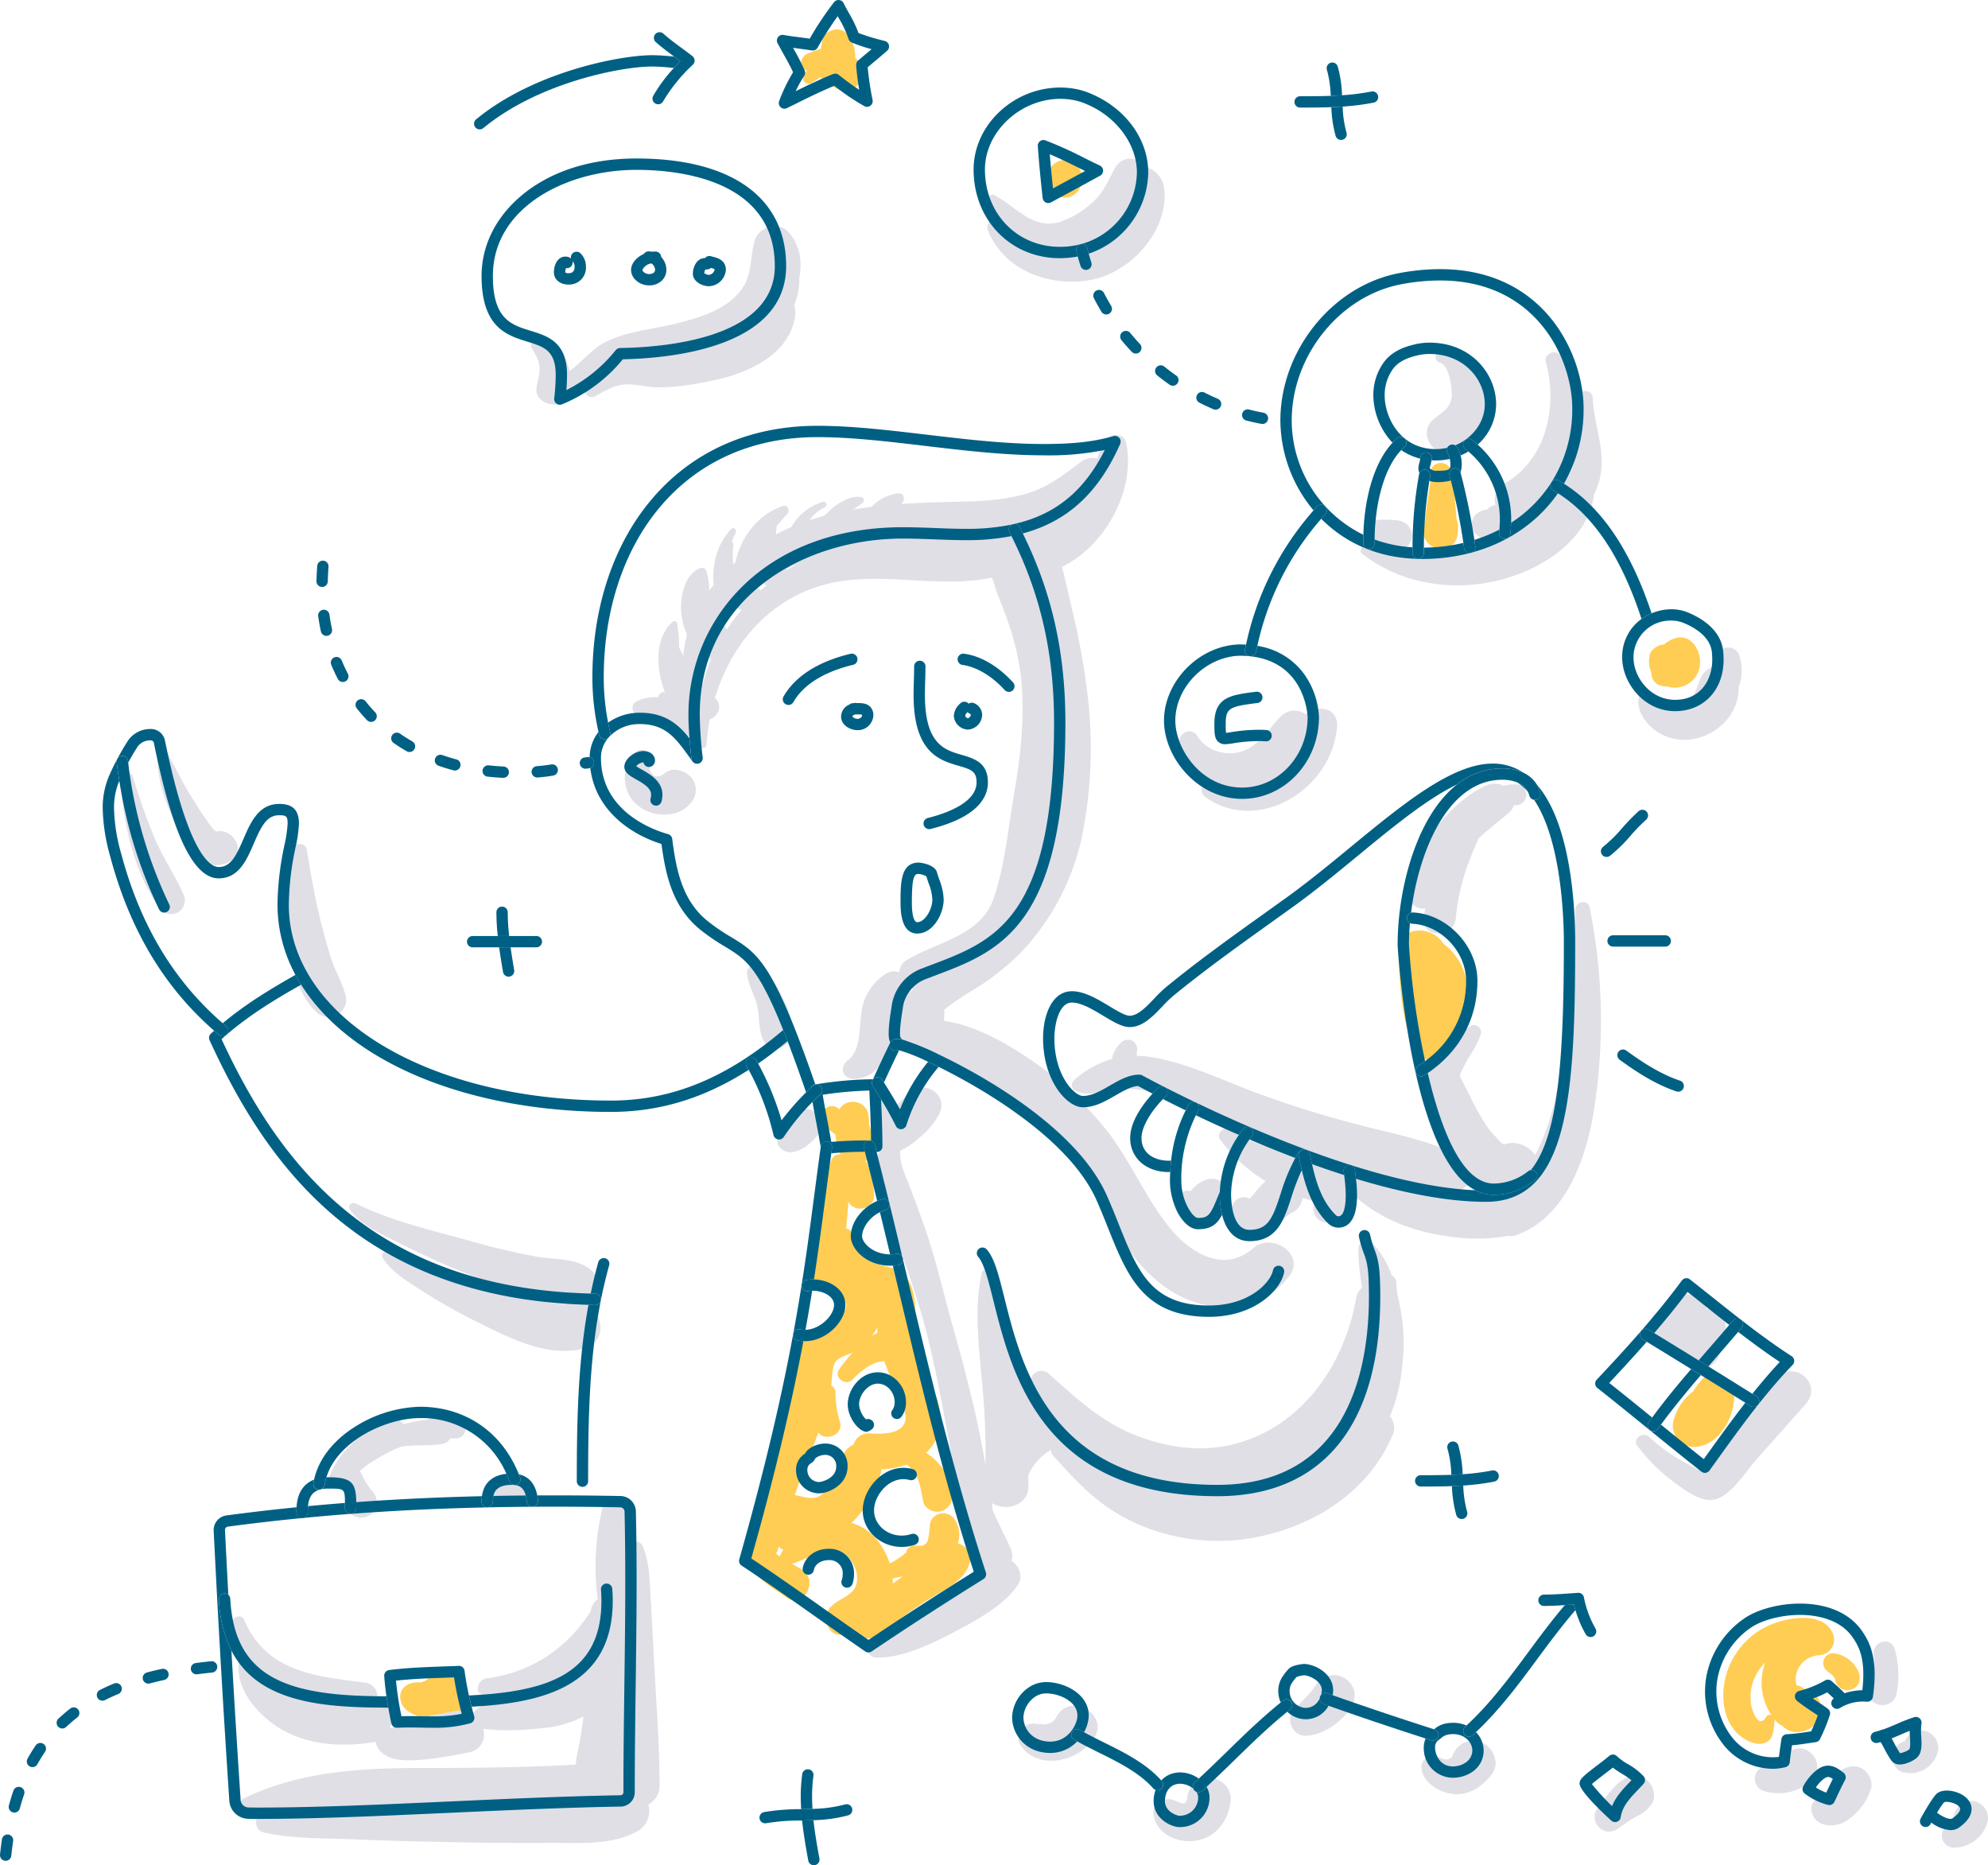 <svg xmlns="http://www.w3.org/2000/svg" xmlns:xlink="http://www.w3.org/1999/xlink" id="Group_697" data-name="Group 697" width="613" height="575.067" viewBox="0 0 613 575.067"><defs><clipPath id="clip-path"><rect id="Rectangle_648" data-name="Rectangle 648" width="613" height="575.067" fill="none"></rect></clipPath></defs><g id="Group_694" data-name="Group 694"><g id="Group_693" data-name="Group 693" clip-path="url(#clip-path)"><path id="Path_1579" data-name="Path 1579" d="M124.591,454.555a7.273,7.273,0,0,0,.834-8.257,7.145,7.145,0,0,0-11.053-1.424c-.092.083-.146.132-.207.189-.154.1-.312.192-.472.282.052-.062-.781.312-1,.382a2.509,2.509,0,0,0-.392.146,1.935,1.935,0,0,0-.47-.036,7.514,7.514,0,0,0-2.823.356c-2.783,1.068-3.717,3.562-2.544,6.255,1.022,2.349,4.092,3.671,6.442,4.25,3.686-.872,7.39-1.486,10.6-2.048a7.528,7.528,0,0,1,1.088-.094" transform="translate(17.434 72.866)" fill="#ffcd53"></path><path id="Path_1580" data-name="Path 1580" d="M236.607,302.024c0-.034.01-.063.015-.1,0-.077.01-.154.015-.231a7.789,7.789,0,0,0-.8-1.241c.644.809.024-.341.031-.177-.15-.43-.268-.869-.383-1.308a1.2,1.2,0,0,1-.091-.8c0-.558-.049-1.107-.087-1.664l-.066.009a4.725,4.725,0,0,0-2.922-4.452c-2.09-.841-5-.222-6.069,1.989a.581.581,0,0,1-.054-.045c-3.135-2.95-7.238,1.411-4.631,4.633a13.508,13.508,0,0,0,3.434,3.106,23.652,23.652,0,0,0,.916,4.487,6.051,6.051,0,0,0,.806,1.671,2.721,2.721,0,0,0-2.97,1.88c-2.86,7.994-4.305,16.221-5.653,24.584-.8,4.949-2.525,10.9,2.177,14.449,2.186,1.651,5.849,1.611,7.476,3.935,2.054,2.937-1.445,5.066-3.87,6.341-5.177,2.724-9.24,4.26-10.54,10.558-2.972,14.392-5.831,28.949-9.952,43.113-1.679,5.776-5.933,13.666-5.195,19.736.685,5.621,7.6,8.981,11.664,12.007,5.017,3.74,10.185-4.872,4.959-8.485-.566-.391-1.825-1.081-3.209-1.867,5.643-1.694,12.084-6.823,17.171-2.213,2.613,2.369,4.039,7.425,1.8,10.268-1.813,2.3-5.077,3.1-7.087,5.264-2.629,2.829-1.061,9.1,3.531,8.527a16.529,16.529,0,0,0,3.151-.719c1.848,2.256,5.5,2.407,8.3.913,2.826-1.51,5.321-4.234,7.907-6.115,2.8-2.036,5.66-3.973,8.627-5.753,4.5-2.695,10-5.151,11.423-10.6a4.847,4.847,0,0,0-3.683-5.883,8.379,8.379,0,0,0-.941-7.329c-2.2-3.4-7.64-2.121-7.706,2.088a25.361,25.361,0,0,1-.341,3.03c.092-.621-.042.319-.084.521-.054.26-.144.647-.228.915-.119.213-.241.425-.369.635a2.729,2.729,0,0,1-1.546.914,4.291,4.291,0,0,0-1.484-.024,2.678,2.678,0,0,0-3.272,2.133,27.109,27.109,0,0,1-5,3.3,23.326,23.326,0,0,0-3.258-6.386,16.065,16.065,0,0,0-8.543-6.108c4.254-4.061,8.438-10.506,9.186-16.515a26.47,26.47,0,0,0,7.833-1.456c3.671,2.808,4.253,6.7,5.034,11.239.378,2.2,2.952,3.561,4.987,3.255a4.592,4.592,0,0,0,3.94-4.464c.383-5.529-3.324-10.613-7.974-13.656a15.17,15.17,0,0,0,2.2-2.635c4.793-7.268,1.148-14.461-1.825-21.667-1.184-2.871-2.535-7.17-4.759-10.224a5.465,5.465,0,0,0,1.106-3.552c-.115-6.4.731-16.223-6.719-18.742-3.752-1.268-6.509-1.064-9.522-4.16-2.214-2.274-2.565-4.721-3.768-7.439a2.016,2.016,0,0,0-1.407-.75c.3-2.746.56-5.485.729-8.227a3.961,3.961,0,0,0,3.073,2.065c2.387.324,5.055-1.6,4.87-4.221-.238-3.345-.854-7.413-2.606-10.454.1-.049.192-.09.286-.144a5.5,5.5,0,0,0,2.819-5.046,5.26,5.26,0,0,1-.844-2.71M207.92,431.638a1.767,1.767,0,0,0-.076.226,9.355,9.355,0,0,1-1.239-1c.378.029.708-1.167.928-2.086a2.94,2.94,0,0,0,1.417,1.032,19.163,19.163,0,0,0-1.031,1.824m37.855,6.384c-1.033.73-2.059,1.47-3.063,2.238.019-.539.008-1.08-.027-1.62,1.036-.179,2.065-.392,3.09-.618m-7.856-76.706c-.006.18-.014.372-.014.537a6.456,6.456,0,0,0,.092,1.074,17.808,17.808,0,0,0-1.744.965,18.709,18.709,0,0,0,1.666-2.576m-7.543,7.645a52.888,52.888,0,0,0-4.246,5.259c-1.734,2.45,2.082,5.29,4.114,3.174,2.435-2.533,6.029-5.639,9.83-5.721.263.686.529,1.371.781,2.061.724,1.939,1.453,3.872,2.223,5.795,1.07,2.675,4.226,7.673,3.447,10.646-1.1,4.217-7.626,3.94-10.865,3.778a4.734,4.734,0,0,0-5.058,3.461,6.053,6.053,0,0,0-2.77,2.4c-2.073,3.322-2.857,7.2-5.011,10.546-2.874,4.458-5.126,3.777-9.911,2.656-.133-.03-.268-.049-.4-.069,1.3-3.872,2.676-7.716,4.213-11.515,1.048-2.59,2.066-5.172,3.016-7.771,1.931,2.867,7.96.85,6.663-3.287a28.7,28.7,0,0,1-1.346-8.848,2.827,2.827,0,0,0-1.322-2.392c.206-2.535.344-5.842,1.244-7.193s3.6-2.132,5.4-2.979" transform="translate(32.593 47.992)" fill="#ffcd53"></path><path id="Path_1581" data-name="Path 1581" d="M387.515,143.921l.066-1.407a5.294,5.294,0,0,0-.454-2.5c-.215-2.6-.38-5.205-.677-7.8a32.769,32.769,0,0,0-.843-5.972,2.727,2.727,0,0,0,.024-.324,3.357,3.357,0,1,0-6.715,0,3.676,3.676,0,0,0,.375,1.442c-.354,1.467-.486,3.035-.73,4.5-.562,3.377-.863,6.794-1.443,10.169-.031.16-.082.306-.1.474q-.08.7-.163,1.407h.083c.191,6.375,10.237,7.241,10.577,0" transform="translate(62.002 20.165)" fill="#ffcd53"></path><path id="Path_1582" data-name="Path 1582" d="M278.781,52.055c.079.107.161.21.249.31.038.042.064.089.1.129a4.478,4.478,0,0,0,1.021.788,5.143,5.143,0,0,0,6.113-.788,5.677,5.677,0,0,0,1.629-3.906c0-.338-.008-.677-.012-1.015a5.386,5.386,0,0,0-1.523-3.676,5.2,5.2,0,0,0-7.353,0,5.358,5.358,0,0,0-1.523,3.676c0,.338,0,.678.012,1.015a5.786,5.786,0,0,0,1.283,3.467" transform="translate(45.653 6.971)" fill="#ffcd53"></path><path id="Path_1583" data-name="Path 1583" d="M213.5,20.325c.125.054.242.118.363.177-.351.673-.689,1.352-.975,2.059-.553,1.374,1.234,2.406,2.345,1.8a29.69,29.69,0,0,0,2.85-1.877,5.282,5.282,0,0,0,1.728,1.664l3.036,1.739a5.524,5.524,0,0,0,5.946-9.3A10.6,10.6,0,0,0,226.2,9.132c-2.1-2.626-6.858-1.116-7.525,1.987-.184.859-.319,1.747-.453,2.635-1.46.488-2.86,1.069-4.056,1.482-1.995.689-3.055,4.06-.665,5.088" transform="translate(34.9 1.281)" fill="#ffcd53"></path><path id="Path_1584" data-name="Path 1584" d="M468.84,466.98c3.144-.964,2.922-4.216,3.3-6.887a1.634,1.634,0,0,0-.009-.4,7.164,7.164,0,0,0,2.364,1.925,6.428,6.428,0,0,0,6.16,1.753,7.585,7.585,0,0,0,5.166-4.013c2.161-3.973-.8-8.365-4.419-9.121a5.69,5.69,0,0,0-2.493-1.11c-1.213-4.216,1.734-8.822,6.874-9.289a4.805,4.805,0,0,0,4.087-7.125c-3.186-6.414-13.769-4.493-18.975-2.284a23.972,23.972,0,0,0-13.994,16.612c-1.45,6.287-.443,14.023,5.12,18.07,1.771,1.288,4.546,2.564,6.814,1.869m-3.935-11.754a14.786,14.786,0,0,1,1.725-9.74,15.343,15.343,0,0,1,2.612-3.41,17.974,17.974,0,0,0,1.924,16.267,1.322,1.322,0,0,0-1.715.613c-2.167,3.549-4.133-1.512-4.545-3.73" transform="translate(75.074 70.472)" fill="#ffcd53"></path><path id="Path_1585" data-name="Path 1585" d="M485.817,437.684a3.083,3.083,0,0,0-2.96,2.255,3.219,3.219,0,0,0,1.41,3.467l.08.058.545.417c.023.017.1.066.177.12-.065-.033.316.255.376.313.02.019.293.286.443.449.026.038.049.077.087.135.119.184.217.378.332.564.016.028.023.034.037.055.076.264.154.511.215.767a3.848,3.848,0,0,0,5.194,2.493c2.27-.957,2.788-3.355,1.84-5.459a9.6,9.6,0,0,0-7.777-5.634" transform="translate(79.427 72.009)" fill="#ffcd53"></path><path id="Path_1586" data-name="Path 1586" d="M449.711,386.267c7.812-.338,12.656-9.909,12.122-16.816-.358-4.628-6.192-7.978-9.788-4.055a25.749,25.749,0,0,0-2.811,3.694,16.755,16.755,0,0,0-6.078,8.984,6.514,6.514,0,0,0,6.555,8.192" transform="translate(72.88 59.832)" fill="#ffcd53"></path><path id="Path_1587" data-name="Path 1587" d="M388.222,279.014c-.012-.589-.021-1.18-.054-1.77.068-.112.146-.2.21-.323,3.489-6.464,4.631-13.943.914-20.618a18.559,18.559,0,0,0-5.2-5.922c-3.56-5.9-14.218-5.634-13.808,2.923.458,9.549.8,21.289,5.292,29.883a5.986,5.986,0,0,0,5.64,3.3,38.445,38.445,0,0,1,7-7.476" transform="translate(60.92 40.532)" fill="#ffcd53"></path><path id="Path_1588" data-name="Path 1588" d="M440.321,183.689a5.839,5.839,0,0,0,1.878.162c.177.062.354.123.539.174a7.766,7.766,0,0,0,9.412-5.752c1.115-4.4-1.975-10.813-7.359-9.292a9.636,9.636,0,0,0-3.57,1.976c-1.841,0-4.149,1.586-4.427,3.491a8.646,8.646,0,0,0,.566,5.129,4.067,4.067,0,0,0,2.961,4.112" transform="translate(71.84 27.764)" fill="#ffcd53"></path><path id="Path_1589" data-name="Path 1589" d="M190.6,428.023c-.332-5.534-.3-11.494-2.477-16.627a2.371,2.371,0,0,0-2.994-1.373c-.517-3.319-1.027-6.642-1.574-9.987-.679-4.146-7.012-3.729-7.975,0a76.9,76.9,0,0,0-1.34,27.675,5.17,5.17,0,0,0-2.069,3.269c-.029.141-.043.283-.069.424-7.276,11.429-18.354,18.972-32.267,20.746-2.6.332-3.917,4.681-.7,5.147a35.8,35.8,0,0,0,6.654.325c-3.623.85-7.017,2.135-9.7,4.808a2.707,2.707,0,0,0-.448.6,6.644,6.644,0,0,0-3.689-.936,7.7,7.7,0,0,0-1.088.094c-3.207.563-6.911,1.177-10.6,2.048a48.028,48.028,0,0,0-10.065,3.4c1.168-3.54-.335-8.233-3.926-9.562a4.24,4.24,0,0,0-3.83-4.655c-15.189-1.88-30.384-3.28-37.179-19.25-1.064-2.5-4.379-.537-4.041,1.7a23.962,23.962,0,0,0,3.846,9.886,1.6,1.6,0,0,0-1.477,1.3c-1.118,7.731,4.867,15.053,10.792,19.283,8.933,6.379,20.606,7.2,31.131,5.38.087-.014.167-.04.252-.057a2.042,2.042,0,0,0,.072.44c1.229,4.32,6.117,5.335,10.114,5.3,6.024-.048,12.542-1.241,18.433-2.423,4.114-.824,5.346-4.245,4.565-7.357,5.948.934,12.91.416,18.745-.191a33.518,33.518,0,0,0,12.148-3.553c-.26,1.888-.5,3.768-.788,5.611-.46,2.972-1.34,6.135-1.6,9.228-16.037.891-31.962,1.035-48.107,1.042-18.512.007-37.266,1.151-54.162,9.337-2.136,1.034-1.082,4.507,1.2,4.425,1.436-.052,2.872-.078,4.309-.123-2.531,1.245-2.436,5.565.6,6.248,9.2,2.067,19.224,1.707,28.617,2.144,10,.464,20.024.638,30.035.861s20.03.24,30.035.2c8.778-.035,18.505.788,26.45-3.566a7.2,7.2,0,0,0,3.419-8.267,6.506,6.506,0,0,0,3.442-6c.021-12.76-1.039-25.636-1.69-38.383-.317-6.2-.636-12.408-1.007-18.609m-27.266,24.769a21.6,21.6,0,0,1-5.947,2.489,40.565,40.565,0,0,0,7.734-3.809,17.508,17.508,0,0,1-1.786,1.321" transform="translate(10.07 65.33)" fill="#e0dfe6"></path><path id="Path_1590" data-name="Path 1590" d="M134.063,390.863c-1.913-.328-4.106.508-4.584,2.6a3.814,3.814,0,0,0,2.6,4.582l4.367,1.5a4.124,4.124,0,0,0,5.038-2.859c.451-1.987-.6-4.649-2.861-5.037l-4.563-.785" transform="translate(21.285 64.295)" fill="#e0dfe6"></path><path id="Path_1591" data-name="Path 1591" d="M108.992,384.422c.114-.051.217-.109.321-.165.985-.111,1.966-.215,2.935-.27,3.107-.175,6.281-.065,9.36-.459a4.129,4.129,0,0,0,3-1.811l1.47.045c4.216.128,4.223-6.68,0-6.55l-6.708.2a3.1,3.1,0,0,0-1.7.54,41.785,41.785,0,0,0-7.53,1.392,4.712,4.712,0,0,0-6.019-1.268c-6.68,3.51-14.693,10.4-16.953,17.868-.608,2.006,1.937,4.287,3.788,2.913.142-.1.277-.219.417-.327A19.667,19.667,0,0,1,92.2,401.4a4.82,4.82,0,1,0,8.247-3.417,20.5,20.5,0,0,1-3.164-5.052,2.952,2.952,0,0,0-.759-1.01,29.3,29.3,0,0,1,2.634-2.152,57.439,57.439,0,0,1,9.83-5.344" transform="translate(14.325 61.731)" fill="#e0dfe6"></path><path id="Path_1592" data-name="Path 1592" d="M325.188,322.236c2.47-1.09,3.177-4.551,2.228-6.8a5.407,5.407,0,0,0-6.423-3.152,10.543,10.543,0,0,0-5.042,3.618,3.527,3.527,0,0,0-2.568.284c-4.51,2.556-1.651,9.141,2.787,9.738a8.335,8.335,0,0,0,5.722-1.376c.529-.349,1.031-.749,1.536-1.13.371-.281.737-.567,1.105-.85-.267.221.447-.24.656-.332" transform="translate(51.184 51.339)" fill="#e0dfe6"></path><path id="Path_1593" data-name="Path 1593" d="M443.485,240.443c-.543-2.578-4.305-1.845-4.423.6-.891,18.6-1.812,36.976-5.558,55.268a77.31,77.31,0,0,1-5.933,18.791c-.29.592-.592,1.159-.9,1.707-2.119-3.1-6.73-4.83-10.383-2.887,1.443-.767.507-.023-.542-1.349-1.106-1.4-2.436-2.472-3.487-3.943A70.538,70.538,0,0,1,406.8,299.1c-.814-1.633-1.657-3.249-2.479-4.875-1.187-2.347-1.155-1.51.112-4.178,1.74-3.667,4.249-6.639,5.52-10.572a2.191,2.191,0,0,0-3.187-2.45,46.515,46.515,0,0,0-4.315,3.223,38.445,38.445,0,0,0-7,7.476,17.962,17.962,0,0,0-1.9,3.482c-2.181,5.552.969,13.939,2.953,19.166a36.637,36.637,0,0,0,2.178,4.629c-8.364-3.5-17.792-5.228-26.35-7.49a331.424,331.424,0,0,1-31.939-9.985c-10.067-3.785-20.1-8.649-30.719-10.681a33.463,33.463,0,0,0-5.856-.606c.014-.551.03-1.131.065-1.38a3,3,0,0,0-1.317-3.236,2.966,2.966,0,0,0-3.473.448,8.94,8.94,0,0,0-2.911,5.126,30.219,30.219,0,0,0-11.834,6.656,1.938,1.938,0,0,0,.39,3.022c3.608,1.959,7.146.6,10.99-.01A30.005,30.005,0,0,1,310.8,298.14c10,3.589,19.1,9.677,29,13.653,3.136,1.259,6.3,2.431,9.484,3.567-5.9-1.181-11.659-2.825-16.834-6.4-1.747-1.205-4.22,1.217-2.968,2.97A47.662,47.662,0,0,0,343.6,324.878a24.277,24.277,0,0,0-3.588,3.837c-.288.348-.6.675-.892,1.015a5.382,5.382,0,0,0-.348.43,1.5,1.5,0,0,0-.129.12c-3.208-1.685-6.161,1.439-5.675,4.641.682,4.489,6.139,6.054,9.96,5.216a12.363,12.363,0,0,0,5.525-2.981c1.583-1.351,1.783-1.862,3.488-2.684a5.676,5.676,0,0,0,2.989-4.448c1.272.409,2.555.778,3.855,1.09a4.566,4.566,0,0,0,.38,4.847,4.378,4.378,0,0,0,5.65,1.128,14.485,14.485,0,0,0,5.176-5.33,5.236,5.236,0,0,0,1.776-1.63c8.432,7.073,18.311,10.589,29.327,11.917a53.983,53.983,0,0,0,17.1-.307,5.593,5.593,0,0,0,2.741-.27c15.588-5.57,21.813-24.618,24.017-39.439a177.555,177.555,0,0,0-1.471-61.585m-43.34,87.938c-9.121-.555-18.552-1.615-27.076-5.074a2.719,2.719,0,0,0-.725-.176c-.07-.167-.151-.328-.233-.489,9.482,2.767,19.917,5.847,29.757,5.351a5.542,5.542,0,0,0,4.6-2.894,23.192,23.192,0,0,0,4.485,3.278,68.452,68.452,0,0,1-10.81,0" transform="translate(46.69 39.293)" fill="#e0dfe6"></path><path id="Path_1594" data-name="Path 1594" d="M387.469,248.962c.842-9.279,3.441-16.749,7.12-24.728,2.921-2.668,6.059-5.037,9.133-7.687A5.252,5.252,0,0,0,405.4,214.1a3.323,3.323,0,0,0,3.573-1.933c.666-1.579-.136-4.092-2.1-4.365a10.1,10.1,0,0,0-4.641.37,6.116,6.116,0,0,0-5.166-.246c-11.529,4.954-25.4,22.132-23.547,35.258.276,1.958,2.747,3.15,4.543,2.76-.169,1.012-.319,2.019-.427,3.013-.68,6.241,9.256,6.29,9.826,0" transform="translate(61.427 34.134)" fill="#e0dfe6"></path><path id="Path_1595" data-name="Path 1595" d="M209.4,297.358q-.211.39-.454.76c-.079.122-.162.243-.248.362-.183.193-.387.391-.427.432-.437.451-.876.912-1.3,1.375-1.238,1.36-1.79,4.147-.076,5.478a4.378,4.378,0,0,0,2.844,1.205,7.207,7.207,0,0,0,1.884-.346,9.614,9.614,0,0,0,2.6-1.195,17.8,17.8,0,0,0,4.5-4.351,4.976,4.976,0,0,0-2.408-7.143,4.79,4.79,0,0,0-3.88,0,5.228,5.228,0,0,0-2.916,3.263c.573-1.457.056-.156-.115.158" transform="translate(33.861 48.292)" fill="#e0dfe6"></path><path id="Path_1596" data-name="Path 1596" d="M192.912,196.2c4.6-15.245,15.017-28.462,30.622-33.924,17.955-6.285,36.7.678,54.749-3.145.692,1.464,1.059,3.348,1.558,4.631,1.1,2.809,2.248,5.6,3.225,8.449a81.84,81.84,0,0,1,4.025,16.2c1.584,12.51.133,25.3-1.994,37.655-1.8,10.455-2.83,22.2-6.357,32.194-4.025,11.407-17.633,13.251-26.685,18.784a4.481,4.481,0,0,0-2.281,3.818,4.506,4.506,0,0,0-4.256.48,16.373,16.373,0,0,0-7.355,11.221c-.95,5.014.119,12.062-4.447,15.563-2.306,1.768-1.6,5.26,1.488,5.493,4.922.371,8.763-3.081,10.608-7.418,1.938-4.557.184-13.15,4.914-15.951a5.7,5.7,0,0,0,.735-.523,17.364,17.364,0,0,0-1.2,12.8,2.641,2.641,0,0,0,4.29,1.331,6.11,6.11,0,0,0,1.566,1.577c5.134,3.516,11.212,5.487,16.675,8.451a102.035,102.035,0,0,1,15.761,10.347c10.089,8.209,17.488,18.136,23.891,29.367,6.245,10.951,13.309,22.348,25.277,27.713,11.093,4.973,24.738,3.141,32.289-6.863,5.085-6.738-5.441-13.59-11.125-8.583-8.763,7.721-19.053,1.781-25.476-5.966-7.693-9.278-12.226-20.818-19.71-30.328a105.731,105.731,0,0,0-23.693-21.962c-7.469-5.084-17.045-10.5-26.446-11.8.026-1.144.1-2.294.035-3.445a83.711,83.711,0,0,1,8.121-5.594,78.265,78.265,0,0,0,16.048-12.579,74.835,74.835,0,0,0,18.327-35.312,136.6,136.6,0,0,0,1.679-43.836,223.48,223.48,0,0,0-4.614-25.525c-1.063-4.49-2.067-9.145-3.254-13.736a5.988,5.988,0,0,0,.554-.249c12.91-6.584,22.1-23.256,19.305-37.692-.776-4.011-6.067-3.115-7.263,0-.588,1.531-1.168,3.066-1.768,4.592a5.711,5.711,0,0,0-5.023,1.043c-5.564,4.233-10.456,8.04-17.327,9.95-7.753,2.153-15.867,2.2-23.858,2.4-4.743.12-9.529.288-14.307.623,1.46-.772,1.2-3.518-.719-3.282a13.574,13.574,0,0,0-8.308,4.156c-1.912.239-3.821.507-5.717.833a26,26,0,0,0,3.109-2.242.917.917,0,0,0-.4-1.521c-2.735-.7-5.983,1.008-8.137,2.57a15.834,15.834,0,0,0-2.442,2.2,7.607,7.607,0,0,0-1.041.921c-1.507.4-3,.863-4.487,1.35a13,13,0,0,1,4.834-4.092.868.868,0,0,0-.666-1.579,16.627,16.627,0,0,0-9.805,7.792q-2.4,1.038-4.743,2.277a12.915,12.915,0,0,1,.164-1.6,3.7,3.7,0,0,0,.035-.906,45.237,45.237,0,0,1,3.343-3.839c.964-.992.009-2.925-1.416-2.433-7.859,2.711-12.937,9.64-14.645,17.435-.2.179-.423.345-.624.528a27.743,27.743,0,0,1,.022-6,1.287,1.287,0,0,0-.451-.983,29.671,29.671,0,0,1,1.189-2.725c.448-.9-.707-1.948-1.465-1.131a20.173,20.173,0,0,0-4.531,8.116,10.694,10.694,0,0,0-.477,1.925,24.357,24.357,0,0,0-.326,7.169c-.459.562-.911,1.13-1.34,1.71a23.524,23.524,0,0,0-.922-5.993,1.374,1.374,0,0,0-1.662-.944c-4.957,1.509-6.433,8.876-6.118,13.348a22.349,22.349,0,0,0,1.834,7.251,34.794,34.794,0,0,0-1.17,6.406c-.452-.811-.862-1.652-1.281-2.489a48.96,48.96,0,0,0-.613-7.537.85.85,0,0,0-1.407-.37c-5.58,4.94-5.159,14.51-2.355,21.72a1.237,1.237,0,0,0-.943.042,1.981,1.981,0,0,0-1.165,1.535,11.368,11.368,0,0,0-6.92,1.418,2.11,2.11,0,0,0,1.056,3.9,16.012,16.012,0,0,1,5.324.344,11.4,11.4,0,0,1,3.1,1.781c1.742,2.334,4.543,4.629,7.333,4.573a3.012,3.012,0,0,0,2.4-1.189c.056,1.212.144,2.432.29,3.66a1.188,1.188,0,0,0,2.374,0,63.521,63.521,0,0,1,.951-7.693c2.473-.814,4.171-4.072,1.774-6.5-.051-.052-.1-.107-.15-.16m60.158,90.887a5.046,5.046,0,0,0,.087-1.473,4.715,4.715,0,0,0,.892.183c-.344.422-.668.852-.979,1.29M218.453,154.82c-1.128.615-2.238,1.29-3.339,2-.056-.134-.111-.268-.168-.4q1.726-.854,3.506-1.6m-10.631,5.874a9.738,9.738,0,0,0,.9.9c-.585.491-1.184.969-1.75,1.478a4.251,4.251,0,0,0-1.109-.83l-.077-.041c.66-.529,1.352-1.013,2.038-1.5m-8.312,7.67a10.319,10.319,0,0,0,1.577.748,60.536,60.536,0,0,0-4.5,5.958q-.482-.68-.982-1.345a48.489,48.489,0,0,1,3.907-5.36m-11.867,34.581a3.327,3.327,0,0,0-.788-.71,4.531,4.531,0,0,0-.508-.259,2.771,2.771,0,0,0,.057-1.172c.356.381.717.758,1.095,1.124.054.052.112.084.167.133-.013.293-.014.589-.022.884m1.48-10.966c-.063-.077-.133-.151-.2-.229a43.243,43.243,0,0,1,1.868-7.909,8.348,8.348,0,0,0,.927.316,53.433,53.433,0,0,0-2.6,7.823" transform="translate(27.553 18.946)" fill="#e0dfe6"></path><path id="Path_1597" data-name="Path 1597" d="M177.93,205.58a11.15,11.15,0,0,1-1.656,1.081c.215-.143-.4-.021-.405.029a4.712,4.712,0,0,0-.649.026c-.2-.043-.389-.091-.58-.151a1.323,1.323,0,0,0-.227-.135c-1.245-.784-1.728-2.576-1.035-4.458,1.006-2.741-2.772-4.5-4.653-2.709a11.157,11.157,0,0,0-1.13,14.512c3.725,4.853,11.617,6.411,16.659,2.622,2.7-2.029,4.094-5.412,2.246-8.57-1.556-2.661-5.849-4.291-8.57-2.248" transform="translate(27.218 32.664)" fill="#e0dfe6"></path><path id="Path_1598" data-name="Path 1598" d="M203.065,279.094c2.019,3.629,6.854,2.32,8.156-1.066,1.623-4.221-.971-9.577-2.88-13.386-1.732-3.455-4.209-7.612-8.062-8.868a1.979,1.979,0,0,0-2.487,1.895c.122,3.46,2.23,6.765,3.082,10.121.954,3.756.292,7.893,2.19,11.3" transform="translate(32.542 42.068)" fill="#e0dfe6"></path><path id="Path_1599" data-name="Path 1599" d="M92.641,320.4c2.978,4.475,8.062,6.864,12.743,9.2,6.447,3.225,12.9,6.372,19.557,9.139a176.92,176.92,0,0,0,20.315,7.275c4.227,1.177,9.512,3.1,14.36,3.2-.045.153-.083.307-.126.461a49.834,49.834,0,0,1-12.87-2.137c-4.756-1.473-9.419-3.213-14.093-4.919s-9.374-3.369-14.043-5.108-9.515-3.993-14.566-4.033a1.321,1.321,0,0,0-1.132,1.972c2.7,4.174,7.225,6.981,11.351,9.633a175.461,175.461,0,0,0,16.8,9.589c10.184,5.054,22.428,11.737,34.131,8.63,6.1-1.62,6.2-9.344,1.938-12.328.224-1.542.474-3.079.8-4.6a5.147,5.147,0,0,0-.376-6.875c-4.6-4.207-11.036-3.386-16.928-4.437-6.712-1.2-13.357-2.774-19.917-4.63-11.945-3.381-25.04-6.248-36.153-11.821-1.088-.546-2.57.624-1.792,1.792" transform="translate(15.206 52.396)" fill="#e0dfe6"></path><path id="Path_1600" data-name="Path 1600" d="M94.089,270.1c-.923-3.59-2.848-6.843-4.093-10.337-1.372-3.85-2.357-7.77-3.376-11.723-1.946-7.552-3.258-15.289-4.516-22.981-.347-2.126-4.043-2.175-4.343,0-1.2,8.7-2.51,17.5-1.734,26.3.7,7.937,3.035,18.328,9.1,23.959,3.9,3.621,10.322.068,8.963-5.218" transform="translate(12.47 36.763)" fill="#e0dfe6"></path><path id="Path_1601" data-name="Path 1601" d="M59.959,223.662c-1.175.221-7.342-9.982-8.27-11.473-2.575-4.136-4.6-8.58-6.989-12.817a1.651,1.651,0,0,0-3.052.826c-.044,7.92,2.766,15.758,6.5,22.659,3.255,6.009,7.915,14.079,15.751,10.158,5.487-2.745,1.436-10.368-3.943-9.353" transform="translate(6.852 32.672)" fill="#e0dfe6"></path><path id="Path_1602" data-name="Path 1602" d="M42.319,224.5a184.48,184.48,0,0,1-6.527-18.57c-.615-2.059-3.971-1.762-3.859.522.635,13.04,4.06,29.1,12.034,39.772a4.221,4.221,0,0,0,7.283-4.257C48.608,236,44.866,230.574,42.319,224.5" transform="translate(5.253 33.654)" fill="#e0dfe6"></path><path id="Path_1603" data-name="Path 1603" d="M393,351.29c-.1-1.077-.183-2.158-.232-3.244a2.7,2.7,0,0,0-1.444-2.225A27.3,27.3,0,0,0,385.26,335.8a2.486,2.486,0,0,0-4.193,1.737,64.9,64.9,0,0,0,1.149,12.057,5.753,5.753,0,0,0-1.9,3.5c-3.735,21.023-17.461,40.489-39.326,45.152-10,2.133-20.448.3-29.779-3.588-10.078-4.195-17.609-11.409-25.634-18.472a3.346,3.346,0,0,0-5.542,3.226,29.206,29.206,0,0,0,1.374,5.044,4.963,4.963,0,0,0-2.1-.693,42.486,42.486,0,0,1-2.082-9.073,2.591,2.591,0,0,0-2.841-2.221c-1.691-9.07-3.348-18.219-5.669-27.11-.483-1.852-3.455-1.97-3.869,0-2.19,10.432-.955,21.36.009,31.873a225.023,225.023,0,0,1,1.218,27.054c-.763-4.317-1.564-8.629-2.492-12.913-2.242-10.351-4.984-20.6-7.859-30.788-2.773-9.826-4.99-19.89-8.388-29.522-1.7-4.83-3.459-9.647-5.346-14.409-1.237-3.117-2.434-5.865-2.206-9.235a23.2,23.2,0,0,0,5.714-3.875,24.306,24.306,0,0,0,6.227-7.324c3.121-5.777-4.018-10.879-8.808-6.8-1.676,1.428-3.223,2.977-4.83,4.469-.028-.08-.055-.165-.083-.245-1.1-3.168-6.429-2.915-6.192.838a20.214,20.214,0,0,1-.226,6.774,4.579,4.579,0,0,0-.156,1.056c0,.077-.014.154-.015.231,0,.034-.01.063-.014.1a5.245,5.245,0,0,0,.843,2.71,5.55,5.55,0,0,0,1.637,1.661c-2.551,3.057-1.254,9.932-.228,13.072,3.633,11.119,7.837,22.063,11.356,33.215,3.512,11.131,5.856,22.713,8.043,34.165q1.649,8.624,3.126,17.284c.943,5.571,1.027,11.989,3.183,17.206a5.357,5.357,0,0,0,1.428,2.025,43.507,43.507,0,0,0,3.648,11.312,6.11,6.11,0,0,0,.64,1.024C260,439.539,255.263,443.869,250.3,447c-6.4,4.035-14.224,7.381-19.8,12.467-1.64,1.5-.292,4.124,1.737,4.193,7.79.269,16.656-3.937,23.43-7.477,6.909-3.61,16.185-8.458,20.507-15.093,1.558-2.392.247-5.845-2.08-7.256a5.5,5.5,0,0,0-.327-4c-1.889-4.047-3.879-7.813-5.545-11.793-.019-.666-.057-1.333-.121-2,3.92,2.624,11.245,1,11.212-5.332-.006-1.074-.041-2.144-.077-3.214a19.178,19.178,0,0,1,2.5-4.071,21.365,21.365,0,0,1,4.507-3.829,2.506,2.506,0,0,0,.627,1.7c7.416,8.347,14.028,15.467,24.3,20.373a61.942,61.942,0,0,0,32.079,5.794c20.154-1.94,40.233-13.082,48.3-32.309a5.354,5.354,0,0,0-.783-5.925,47.474,47.474,0,0,0,3.587-13.7,58.244,58.244,0,0,0-.136-18.269c-.31-1.9-.708-3.924-1.219-5.967" transform="translate(37.802 47.375)" fill="#e0dfe6"></path><path id="Path_1604" data-name="Path 1604" d="M143.186,103.05c.277,2.384-.6,4.345-.9,6.677-.651,5.037,7.658,7.21,9.689,2.624a10.263,10.263,0,0,0,.624-2.005,24.163,24.163,0,0,0,4.977-.971c-1.378,1.584.806,4.018,2.695,2.992,2.807-1.524,5.655-3.311,8.867-3.645s6.5.691,9.707.8c6.325.222,13.082-1.011,19.24-2.38,10.128-2.252,22.395-8.079,23.957-19.615a7.309,7.309,0,0,0-.307-3.367,18.2,18.2,0,0,0,1.576-8.14c.971-5.04.331-10.219-3.275-14.278-3.173-3.573-9.392-1.627-10.538,2.782-1.614,6.2-.5,11.485-5.378,16.549-4.823,5.009-11.8,7.059-18.348,8.719-7.256,1.838-15.232,2.372-22.023,5.721-4.4,2.171-7.333,6.127-11.247,9.011-1.081-4.761-4.443-9.187-9.22-9.972a2.117,2.117,0,0,0-2.358,3.067c1.043,1.811,2.018,3.3,2.266,5.428" transform="translate(23.136 9.853)" fill="#e0dfe6"></path><path id="Path_1605" data-name="Path 1605" d="M261.651,64.2c5.006,12.415,19.294,17.583,31.946,15.133,12.314-2.385,24.025-15.436,22.34-28.421a8.083,8.083,0,0,0-5.527-6.351c-2.49-3.03-7.319-3.884-9.695.465-1.934,3.542-3.147,6.805-6.088,9.7a27.934,27.934,0,0,1-10.83,6.786c-8.439,2.477-13.538-4.784-20.218-8.262a1.2,1.2,0,0,0-1.788,1.025,22.3,22.3,0,0,0,1.383,6.62,2.45,2.45,0,0,0-1.524,3.31" transform="translate(43.014 6.914)" fill="#e0dfe6"></path><path id="Path_1606" data-name="Path 1606" d="M383.844,124.6c9.047.225,14.26-10.563,12.715-18.469-1.053-5.392-7.861-15.989-14.594-13.4-1.735.667-2.144,3.456,0,3.949,2.73.625,3.821,8.537,3.5,10.694-.557,3.709-3.354,4.7-5.874,6.955-4.039,3.612-.7,10.15,4.255,10.273" transform="translate(62.155 15.191)" fill="#e0dfe6"></path><path id="Path_1607" data-name="Path 1607" d="M401.535,163.881c13.248-2.871,28.625-11.948,30.691-26.515.009-.063,0-.122.012-.184.4-.858.764-1.732,1.083-2.619,3.4-9.443-1.069-17.963-1.5-27.414-.1-2.129-3.59-2.881-3.941-.533a55.391,55.391,0,0,0-.479,6.984,47.5,47.5,0,0,0-5.438-19.135c-1.309-2.544-5.306-.773-4.565,1.924,3.767,13.7.089,30.1-12.769,37.329a5.553,5.553,0,0,0-2.8,6.532,5.215,5.215,0,0,0-2.3,1.258c-.04.035-.051.048-.08.075-.056.035-.109.076-.167.108s-.13.068-.2.1a5.583,5.583,0,0,0-3.4,1.6,4.255,4.255,0,0,0-.642,4.967c2.1,3.729,7.5,2.68,10.632,1.127a4.669,4.669,0,0,0,2.45-4.38,6.524,6.524,0,0,0,1.236-.16,16.426,16.426,0,0,0,1.946-.574,4.062,4.062,0,0,0-1.375,2.659c-13.524,9.261-30.767,10.73-47.913,6.044-1.211-.332-2.419,1.382-1.315,2.258,11.441,9.073,26.676,11.62,40.827,8.555m24.988-39.463a39.436,39.436,0,0,0,.682-4.032,27.887,27.887,0,0,1-1.713,8.635,20.3,20.3,0,0,1-2.253,4.114,34.558,34.558,0,0,0,3.284-8.718" transform="translate(59.274 15.339)" fill="#e0dfe6"></path><path id="Path_1608" data-name="Path 1608" d="M364.423,145.9a58.219,58.219,0,0,0,6.787,1.265c2.456.271,4.813-2.358,4.708-4.707-.125-2.782-2.076-4.419-4.708-4.708a48.155,48.155,0,0,0-5.667-.133,4.223,4.223,0,0,0-1.12,8.283" transform="translate(59.453 22.638)" fill="#e0dfe6"></path><path id="Path_1609" data-name="Path 1609" d="M321.041,210.453a2.425,2.425,0,0,0-.73,4.431c16.608,11.778,39.281-2.82,40.594-21.816.4-5.848-6.227-6.828-9.683-3.73a5.911,5.911,0,0,0-7.582.566c-3.91,3.969-6.615,9.206-12.315,10.948-4.883,1.492-10.8-.311-13.47-4.763-1.826-3.046-6.186-.967-5.537,2.335,1.2,6.122,4.488,9.994,8.723,12.03" transform="translate(51.373 30.867)" fill="#e0dfe6"></path><path id="Path_1610" data-name="Path 1610" d="M464.946,173.88c-1.22-3.6-6.882-3.163-6.836.925a14.111,14.111,0,0,1-.15,2.216,6.754,6.754,0,0,0-5.1,4.159c-1.138,3.142-1.939,6.534-5.641,7.5a8.575,8.575,0,0,1-4.836-.434,35.293,35.293,0,0,1-4.448-2.215,1.442,1.442,0,0,0-1.813-1.382c-3.108,1.036-2.56,4.842-1.41,7.274a14.587,14.587,0,0,0,10.751,7.75c9.675,1.623,19.51-6.248,19.282-15.959a14.784,14.784,0,0,0,.2-9.829" transform="translate(71.371 28.206)" fill="#e0dfe6"></path><path id="Path_1611" data-name="Path 1611" d="M474.508,464.455c-2.19,1.989-4.126,3.6-7.163,4.274-3.793.836-3.381,6.226,0,7.276,5.141,1.6,11.38.507,15.038-3.675,4.707-5.382-2.533-12.725-7.875-7.875" transform="translate(76.447 76.154)" fill="#e0dfe6"></path><path id="Path_1612" data-name="Path 1612" d="M493.944,467.8c-2.77-.631-6.449.84-7,3.974-.163.925-.4,1.815-.644,2.721a6.161,6.161,0,0,1-.865,1.782,5.264,5.264,0,0,1-.914,1.219,3.524,3.524,0,0,0-4.785,4.162c1,4.584,6.634,5.02,10.1,3.131a18.362,18.362,0,0,0,8.083-9.99c1.013-2.8-1.138-6.354-3.975-7" transform="translate(78.911 76.941)" fill="#e0dfe6"></path><path id="Path_1613" data-name="Path 1613" d="M516.423,482.564c-.054.014-.125.1-.175.183.065-.07.118-.122.175-.183" transform="translate(84.936 79.394)" fill="#e0dfe6"></path><path id="Path_1614" data-name="Path 1614" d="M524.554,476.965a5.332,5.332,0,0,0-6.447,3.66,8.345,8.345,0,0,0-.267.868c-.04.094-.084.186-.122.282-.028.068-.048.118-.072.174l-.047.082-.457.818c-.12.213-.232.429-.362.636a.131.131,0,0,1,.054-.023.41.41,0,0,0-.08.068c-.263.412-.255.316-.163.164-.167.177-.359.394-.39.426s-.024.027-.041.043c-.038.023-.07.042-.133.084a3.725,3.725,0,0,0,1.881,6.942,10.731,10.731,0,0,0,10.306-7.776,5.29,5.29,0,0,0-3.66-6.446" transform="translate(84.593 78.449)" fill="#e0dfe6"></path><path id="Path_1615" data-name="Path 1615" d="M511.322,458.334a5.43,5.43,0,0,0-4.133.54,5.74,5.74,0,0,0-2.3,2.612,5,5,0,0,0-3.807,4.176c-.3,2.235,1.116,5.014,3.549,5.435a9.027,9.027,0,0,0,6.421-.99,9.211,9.211,0,0,0,4.015-5.176,5.407,5.407,0,0,0-3.746-6.6" transform="translate(82.434 75.379)" fill="#e0dfe6"></path><path id="Path_1616" data-name="Path 1616" d="M503.349,450.986a29.084,29.084,0,0,0-.479-13.993c-1.213-4.247-7.136-2.393-6.474,1.784a15.259,15.259,0,0,1-1.2,8.77c-1.1,2.421-.515,5.215,2.133,6.33,2.312.974,5.47-.238,6.023-2.891" transform="translate(81.385 71.5)" fill="#e0dfe6"></path><path id="Path_1617" data-name="Path 1617" d="M452.853,365.339c3.545,0,5.53-2.741,5.937-5.937a23.293,23.293,0,0,1,1.247-4.542c.992-2.883-1.146-6.976-4.254-7.491-.461-.077-.906-.133-1.343-.173a5.93,5.93,0,0,0-3.749-3.384,2.925,2.925,0,0,0-3.628-.919c-2.929,1.5-5.215,3.8-7.969,5.55-4.284,2.724-2.019,9.933,2.89,9.229a7.082,7.082,0,0,0,1.393,1.894,7.342,7.342,0,0,0,3.828,1.954,6.479,6.479,0,0,0,5.647,3.82" transform="translate(71.87 56.365)" fill="#e0dfe6"></path><path id="Path_1618" data-name="Path 1618" d="M470.319,390.249q7.569-8.509,15.139-17.018c5.8-6.52-4.233-14.519-9.581-7.392-5.91,7.876-11.893,15.7-17.73,23.628-.015.02-2.885,4.827-2.717,4.743-1.14.566-4.9-1.888-6.22-2.546a50.691,50.691,0,0,1-12-8.432c-1.8-1.679-5.259.628-3.6,2.779a55.334,55.334,0,0,0,12.021,11.778c3.306,2.315,8.161,6.057,12.456,4.608,4.869-1.642,8.962-8.472,12.232-12.147" transform="translate(71.267 59.73)" fill="#e0dfe6"></path><path id="Path_1619" data-name="Path 1619" d="M395.005,461.362a6.776,6.776,0,0,0-9.116,4.377c.156-.468-.091.172-.41.483a6.679,6.679,0,0,0-.79.344c-1.513.38-2.479-.692-3.934-.951a3.49,3.49,0,0,0-4.353,3.317c.03,4.636,5.264,7.787,9.379,8.323,5.162.672,9.546-2.3,12.453-6.309,2.407-3.315.148-8.16-3.23-9.583" transform="translate(61.928 75.816)" fill="#e0dfe6"></path><path id="Path_1620" data-name="Path 1620" d="M359.016,444.848c-3.243-2.5-7.334-1.366-9.567,1.826-.518.742-1.049,1.475-1.581,2.208.792-1.089-.3.307-.4.423-.3.34-.616.67-.937.992-.928.933-1.846,1.84-2.717,2.8-.08.063-.164.123-.246.189.728-.585-.141.065-.578.5a4.7,4.7,0,0,0-1.387,3.594c.164,2.526,2.074,4.915,4.815,4.816,5.058-.182,10.206-3.738,13.252-7.625,2.386-3.045,2.706-7.114-.658-9.714" transform="translate(56.201 72.964)" fill="#e0dfe6"></path><path id="Path_1621" data-name="Path 1621" d="M322.519,470.628a6.835,6.835,0,0,0-6.715,6.715c.04-.688-.023.066-.121.363a3.334,3.334,0,0,1-.232.467,1.77,1.77,0,0,1-.39.335c-1.027.32-2.592-.789-4.043-1.146-2.564-.628-5.868,1.293-5.6,4.264.579,6.343,7.458,9.362,13.2,8.414,6.281-1.038,10.265-6.6,10.617-12.7.208-3.624-3.236-6.715-6.715-6.715" transform="translate(50.247 77.43)" fill="#e0dfe6"></path><path id="Path_1622" data-name="Path 1622" d="M281.5,454.8a4.05,4.05,0,0,1-2.225,2.22c-1.578.618-2.873.2-5,.09-3.269-.17-5.809,4.009-3.888,6.776,5.531,7.972,18.042,4.8,22.64-2.349,4.646-7.225-7.269-14.229-11.524-6.737" transform="translate(44.376 74.298)" fill="#e0dfe6"></path><path id="Path_1623" data-name="Path 1623" d="M433.2,470.366c-2.666.706-4.509,2.782-6.25,4.8a56.7,56.7,0,0,0-4.094,5.371,4.52,4.52,0,0,0,1.17,5.862c1.951,1.458,4.138,1.091,5.967-.355a42.833,42.833,0,0,1,3.971-2.677q1.064-.632,2.16-1.2a10.2,10.2,0,0,0,3.641-3.257c1.359-1.846.829-4.794-.455-6.456a5.848,5.848,0,0,0-6.11-2.083" transform="translate(69.466 77.355)" fill="#e0dfe6"></path></g></g><g id="Group_696" data-name="Group 696"><g id="Group_695" data-name="Group 695" clip-path="url(#clip-path)"><path id="Path_1624" data-name="Path 1624" d="M182.02,396.1c-7.069-.135-14.049-.2-20.745-.2-1.65,0-3.283.008-4.917.016.1.508.19,1.024.243,1.587a1.747,1.747,0,0,1-3.478.328,12.014,12.014,0,0,0-.319-1.891q-5.034.044-9.973.14a8.257,8.257,0,0,0-.154,1.685,1.788,1.788,0,0,1-1.747,1.795,1.707,1.707,0,0,1-1.747-1.7v-.1a12.029,12.029,0,0,1,.112-1.609c-13.376.314-26.261.922-38.757,1.829,0,.181.007.353.007.542,0,.451-.006.9-.013,1.359a1.727,1.727,0,0,1-1.771,1.722,1.748,1.748,0,0,1-1.722-1.771c.007-.438.013-.875.013-1.31v-.282q-5.745.445-11.382.978c-.036.4-.069.807-.069,1.258,0,.2,0,.411.009.616a1.747,1.747,0,0,1-3.492.1q-.01-.358-.01-.715c0-.313.015-.614.03-.914q-10.994,1.1-21.646,2.518a4.545,4.545,0,0,0-3.913,4.7c1.382,27.992,3.006,56,4.825,83.245a5.957,5.957,0,0,0,5.86,5.593q1.645.031,3.294.03c17.51,0,37.8-.922,59.287-1.9,17.58-.8,35.757-1.626,52.262-1.9a4.405,4.405,0,0,0,4.312-4.386c0-10.887.144-21.929.285-32.607s.285-21.7.285-32.575c0-7.819-.073-14.836-.225-21.455a4.83,4.83,0,0,0-4.745-4.73m1.191,58.714c-.141,10.689-.285,21.743-.285,32.653a.9.9,0,0,1-.877.892c-16.555.275-34.758,1.1-52.362,1.9-21.444.975-41.7,1.895-59.129,1.895q-1.614,0-3.228-.03a2.48,2.48,0,0,1-2.44-2.331c-1.012-15.154-1.961-30.547-2.844-46.038a38.784,38.784,0,0,1-3.841-15.792,1.745,1.745,0,0,1,1.652-1.835,1.766,1.766,0,0,1,1.237.431q-.533-9.965-1.027-19.951a1.031,1.031,0,0,1,.889-1.064c30.886-4.141,63.7-6.153,100.318-6.153,6.675,0,13.632.068,20.677.2a1.344,1.344,0,0,1,1.321,1.317c.15,6.591.224,13.583.224,21.375,0,10.848-.146,21.87-.285,32.529" transform="translate(9.308 65.135)" fill="#006084"></path><path id="Path_1625" data-name="Path 1625" d="M109.735,457.074h.459q-.318-1.792-.565-3.5c-29.5-.012-46.842-4.95-48.165-30.071a1.724,1.724,0,0,0-.6-1.22,1.765,1.765,0,0,0-1.238-.432,1.746,1.746,0,0,0-1.652,1.835,38.784,38.784,0,0,0,3.842,15.792c8.159,15.961,27.887,17.591,47.918,17.591" transform="translate(9.538 69.405)" fill="#006084"></path><path id="Path_1626" data-name="Path 1626" d="M168.511,424.61c0-1.208-.05-2.443-.153-3.777a1.747,1.747,0,0,0-3.483.267c.1,1.245.142,2.393.142,3.51,0,22.395-16.27,27.974-40.847,29.139q.376,1.715.822,3.461c21.873-1.118,43.518-6.255,43.518-32.6" transform="translate(20.429 68.972)" fill="#006084"></path><path id="Path_1627" data-name="Path 1627" d="M121.51,450.72c.008.042.016.083.028.123-.01-.042-.019-.083-.028-.123" transform="translate(19.991 74.155)" fill="#006084"></path><path id="Path_1628" data-name="Path 1628" d="M103.933,458.745a1.747,1.747,0,0,0,1.706,1.378l.1,0c1.092-.062,2.258-.091,3.669-.091,1.163,0,2.331.02,3.5.04,1.192.02,2.385.04,3.575.04a41.027,41.027,0,0,0,11.812-1.382,1.748,1.748,0,0,0,1.177-2.153c-.283-.991-.539-1.973-.791-2.952q-.445-1.747-.822-3.461c-.571-2.6-1.031-5.146-1.352-7.606a1.74,1.74,0,0,0-1.806-1.519c-1.509.064-3.024.118-4.54.172-5.551.2-11.292.4-16.9,1.113a1.747,1.747,0,0,0-1.523,1.854c.139,1.99.375,4.073.687,6.248q.245,1.7.565,3.5c.276,1.557.579,3.15.94,4.826M120.287,444.7q1.492-.054,2.98-.109c.375,2.508.88,5.092,1.5,7.723.009.041.017.082.028.122.263,1.118.54,2.242.845,3.376a42.182,42.182,0,0,1-9.152.8c-1.17,0-2.344-.02-3.516-.04-1.19-.02-2.378-.04-3.56-.04-.861,0-1.636.01-2.363.031a101.045,101.045,0,0,1-1.684-10.974c4.933-.536,10-.717,14.925-.893" transform="translate(16.738 72.561)" fill="#006084"></path><path id="Path_1629" data-name="Path 1629" d="M78.51,401.981a1.747,1.747,0,1,0,3.492-.1c-.006-.2-.009-.411-.009-.616,0-.451.034-.856.069-1.258.335-3.761,2.246-5.412,6.245-5.412,5.028,0,5.134.012,5.137,4.432v.283c0,.436-.006.872-.012,1.31a1.747,1.747,0,0,0,1.722,1.771,1.729,1.729,0,0,0,1.771-1.722c.006-.454.012-.908.012-1.359,0-.189,0-.361-.007-.542-.069-5.913-1.347-7.667-8.623-7.667-.2,0-.388.014-.581.021a16.886,16.886,0,0,0-.544,2.32,1.747,1.747,0,1,1-3.449-.553c.057-.352.128-.7.2-1.049-3.306,1.274-5.177,4.183-5.406,8.51-.016.3-.031.6-.031.914q0,.356.01.715" transform="translate(12.915 64.346)" fill="#006084"></path><path id="Path_1630" data-name="Path 1630" d="M138.37,393.528a1.748,1.748,0,0,1-2.244-1.033q-.438-1.183-.949-2.3c-4.395.47-7.016,2.865-7.552,6.9a12.027,12.027,0,0,0-.112,1.609v.1a1.707,1.707,0,0,0,1.747,1.7,1.787,1.787,0,0,0,1.747-1.795,8.257,8.257,0,0,1,.154-1.685c.389-1.871,1.7-3.421,5.683-3.421,2.054,0,3.594.615,4.29,3.282a12.012,12.012,0,0,1,.319,1.891,1.747,1.747,0,0,0,3.478-.328c-.054-.564-.146-1.08-.243-1.587-.714-3.658-2.617-5.83-5.667-6.5.125.313.264.614.382.934a1.747,1.747,0,0,1-1.033,2.244" transform="translate(20.979 64.196)" fill="#006084"></path><path id="Path_1631" data-name="Path 1631" d="M84.447,397.962a1.725,1.725,0,0,0,.278.022,1.745,1.745,0,0,0,1.721-1.471,16.632,16.632,0,0,1,.545-2.32c3.524-11.375,18.625-18.262,28.839-18.262A28.419,28.419,0,0,1,142.5,393.114q.51,1.121.949,2.3a1.747,1.747,0,0,0,3.278-1.211c-.119-.319-.259-.621-.382-.934-5.217-13.058-16.542-20.833-30.518-20.833A39.39,39.39,0,0,0,95.665,378.7c-6.731,4.289-11.117,10.015-12.463,16.216-.077.349-.148.7-.2,1.05a1.748,1.748,0,0,0,1.45,2" transform="translate(13.651 61.275)" fill="#006084"></path><path id="Path_1632" data-name="Path 1632" d="M160.166,345.839a1.749,1.749,0,0,1-1.747,1.718c-.73-.012-1.4-.052-2.091-.072-3.268,17.7-3.6,35.856-3.6,54.374a1.747,1.747,0,1,0,3.494,0c0-22.865.495-45.16,6.481-66.539a1.747,1.747,0,1,0-3.364-.942c-.894,3.2-1.656,6.408-2.326,9.635.482.012.947.042,1.434.05a1.749,1.749,0,0,1,1.719,1.776" transform="translate(25.128 54.803)" fill="#006084"></path><path id="Path_1633" data-name="Path 1633" d="M59.568,273c.369.319.726.649,1.1.963a1.747,1.747,0,0,1-2.249,2.674c-.509-.428-1-.873-1.5-1.31-.337.307-.687.6-1.019.912a1.744,1.744,0,0,0-.389,2c16.994,37.018,45.649,79.584,116.832,81.583.692.02,1.361.061,2.061.072a1.747,1.747,0,0,0,.058-3.494c-.487-.008-.951-.037-1.435-.05-68.961-1.713-97.13-42.5-113.812-78.423,7.552-6.889,16.493-12.265,24.538-16.809q-.936-1.493-1.753-3.022C74.727,262.211,66.731,267,59.568,273" transform="translate(9.107 42.464)" fill="#006084"></path><path id="Path_1634" data-name="Path 1634" d="M225.722,294.551a1.749,1.749,0,0,1,2.393.614c.184.312.368.657.553.985,3.015-2.075,6.032-4.4,9.062-6.925-.459-1.191-.907-2.341-1.342-3.425-17.468,14.838-34.364,21.76-53.141,21.76-56.609,0-99.3-25.965-99.3-60.4a88.117,88.117,0,0,1,2.067-17.638,42.364,42.364,0,0,0,1.055-7.292c0-4.24-1.883-6.13-6.1-6.13-6.357,0-8.842,5.767-11.035,10.856-2.308,5.353-3.972,8.6-7.621,8.6-2.574,0-9.341-3.806-16.569-39.055a4.44,4.44,0,0,0-4.7-3.492,8.254,8.254,0,0,0-6.651,3.527q-1.818,2.839-3.331,5.669a1.744,1.744,0,0,1,3.269.613c.023.185.055.367.079.553.893-1.643,1.863-3.3,2.924-4.948a4.784,4.784,0,0,1,3.709-1.92c1.13,0,1.233.508,1.273.7,3.683,17.965,9.765,41.847,19.991,41.847,6.21,0,8.664-5.693,10.829-10.716,2.344-5.441,4.041-8.744,7.827-8.744,2.268,0,2.611.345,2.611,2.636a41.6,41.6,0,0,1-.991,6.624,92.43,92.43,0,0,0-2.131,18.306A45.481,45.481,0,0,0,86,268.807q.819,1.528,1.754,3.022c5.01,7.993,12.507,15.2,22.265,21.219,18.836,11.611,44.844,18.006,73.229,18.006,14.976,0,28.767-4.177,42.507-12.977-.217-.39-.432-.769-.647-1.132a1.747,1.747,0,0,1,.614-2.393" transform="translate(5.111 31.756)" fill="#006084"></path><path id="Path_1635" data-name="Path 1635" d="M65.515,285.825a1.746,1.746,0,0,0-.213-2.461c-.374-.316-.731-.644-1.1-.963-15.159-13.138-25.413-30.238-31.3-52.251a55.132,55.132,0,0,1-2.213-13.812,21.474,21.474,0,0,1,1.587-8.6c.013-.03.028-.061.042-.091-.3-1.887-.576-3.788-.814-5.71a1.74,1.74,0,0,1,.163-.97c-.967,1.813-1.839,3.615-2.6,5.394a24.887,24.887,0,0,0-1.87,9.972,58.385,58.385,0,0,0,2.331,14.716c6.026,22.537,16.523,40.109,32.03,53.674.5.437.986.882,1.5,1.31a1.746,1.746,0,0,0,2.461-.213" transform="translate(4.474 33.065)" fill="#006084"></path><path id="Path_1636" data-name="Path 1636" d="M30.9,202.082c.236,1.923.512,3.823.813,5.71a140.128,140.128,0,0,0,12.261,39.664,1.746,1.746,0,0,0,3.137-1.535,138.932,138.932,0,0,1-12.665-43.713c-.023-.186-.056-.367-.078-.553a1.745,1.745,0,0,0-3.27-.613c-.012.023-.024.047-.035.071a1.736,1.736,0,0,0-.163.969" transform="translate(5.081 32.925)" fill="#006084"></path><path id="Path_1637" data-name="Path 1637" d="M186.014,201.177a1.649,1.649,0,0,1-.064.157,1.649,1.649,0,0,0,.064-.157" transform="translate(30.593 33.099)" fill="#006084"></path><path id="Path_1638" data-name="Path 1638" d="M185.74,201.679c-.035.041-.073.077-.112.115.038-.038.078-.075.112-.115" transform="translate(30.54 33.181)" fill="#006084"></path><path id="Path_1639" data-name="Path 1639" d="M185.285,202.043a1.606,1.606,0,0,1-.165.071,1.47,1.47,0,0,0,.165-.071" transform="translate(30.457 33.241)" fill="#006084"></path><path id="Path_1640" data-name="Path 1640" d="M185.9,201.44c-.028.05-.061.1-.093.143.033-.048.065-.093.093-.143" transform="translate(30.57 33.142)" fill="#006084"></path><path id="Path_1641" data-name="Path 1641" d="M185.022,202.149a1.878,1.878,0,0,1-.2.043,2.009,2.009,0,0,0,.2-.043" transform="translate(30.408 33.259)" fill="#006084"></path><path id="Path_1642" data-name="Path 1642" d="M186.073,200.892a1.622,1.622,0,0,1-.033.17,1.682,1.682,0,0,0,.033-.17" transform="translate(30.608 33.052)" fill="#006084"></path><path id="Path_1643" data-name="Path 1643" d="M170.827,192.192c7.882,0,11.04,4.369,15.04,9.9q.583.807,1.185,1.63a1.737,1.737,0,0,0,.245.268,1.743,1.743,0,0,1-.574-1.111c-.217-1.966-.438-4.092-.613-6.294-3.482-4.379-7.576-7.886-15.283-7.886a16.7,16.7,0,0,0-9.806,3.053c.193.983.385,1.967.622,2.922a1.735,1.735,0,0,1-.353,1.528,12.664,12.664,0,0,1,9.537-4.009" transform="translate(26.492 31.045)" fill="#006084"></path><path id="Path_1644" data-name="Path 1644" d="M184.691,202.205c-.024,0-.048,0-.072,0,.024,0,.048,0,.072,0" transform="translate(30.374 33.268)" fill="#006084"></path><path id="Path_1645" data-name="Path 1645" d="M222.865,304.893c.514-.507,1.01-.975,1.492-1.414a1.707,1.707,0,0,1,.2-.366,1.74,1.74,0,0,1,1.149-.685c-13.028-37.552-17.688-40.4-25.995-45.427a61.147,61.147,0,0,1-7.2-4.912c-7.907-6.356-9.73-16-10.92-25.334a1.747,1.747,0,0,0-1.259-1.461c-4.86-1.367-20.715-7.1-20.715-23.575a9.473,9.473,0,0,1,2.391-6.257,1.742,1.742,0,0,1-2.957-.784c-.073-.3-.123-.606-.192-.9a12.9,12.9,0,0,0-2.727,7.8,1.739,1.739,0,0,1,.2,3.313c1.5,12.632,11.854,20.277,21.943,23.434,1.291,9.687,3.462,19.584,12.048,26.486a64.182,64.182,0,0,0,7.58,5.177c6.111,3.7,10.071,6.109,17.908,25.686.433,1.083.883,2.232,1.342,3.425,1.707,4.437,3.594,9.648,5.711,15.792" transform="translate(25.688 31.881)" fill="#006084"></path><path id="Path_1646" data-name="Path 1646" d="M185.484,201.919a.435.435,0,0,0-.086.051c.028-.019.058-.03.086-.051" transform="translate(30.503 33.221)" fill="#006084"></path><path id="Path_1647" data-name="Path 1647" d="M186.074,200.592c0,.065,0,.13,0,.194,0-.065,0-.129,0-.194" transform="translate(30.614 33.002)" fill="#006084"></path><path id="Path_1648" data-name="Path 1648" d="M184.63,202.22a1.769,1.769,0,0,1-.576-.107,1.773,1.773,0,0,0,.576.107" transform="translate(30.281 33.253)" fill="#006084"></path><path id="Path_1649" data-name="Path 1649" d="M184.087,202.138a1.765,1.765,0,0,1-.5-.305,1.725,1.725,0,0,0,.5.305" transform="translate(30.205 33.207)" fill="#006084"></path><path id="Path_1650" data-name="Path 1650" d="M258.36,139.956c-3.248-.123-6.605-.25-9.922-.25-43.427,0-66.15,29.043-66.15,57.734,0,2.486.133,4.963.321,7.35.175,2.2.4,4.329.614,6.294a1.736,1.736,0,0,0,.573,1.111,1.781,1.781,0,0,0,.5.309,1.729,1.729,0,0,0,.618.128c.106,0,.129,0,.154,0l.078,0c.029,0,.057-.014.086-.019a1.878,1.878,0,0,0,.2-.043c.05-.014.1-.033.147-.051a1.582,1.582,0,0,0,.164-.071,1.67,1.67,0,0,0,.158-.094c.044-.028.087-.057.129-.09a1.774,1.774,0,0,0,.14-.126c.037-.037.077-.075.111-.115a1.4,1.4,0,0,0,.1-.135,1.692,1.692,0,0,0,.094-.143c.027-.048.048-.1.07-.149s.045-.1.064-.157a1.471,1.471,0,0,0,.04-.161,1.626,1.626,0,0,0,.034-.17c.006-.051.007-.1.008-.155a1.549,1.549,0,0,0,0-.194,124.263,124.263,0,0,1-.913-13.315c0-35.609,31.52-54.24,62.656-54.24,3.25,0,6.575.126,9.79.248s6.549.248,9.809.248a71.317,71.317,0,0,0,13.845-1.251c-.2-.4-.388-.794-.593-1.191a1.747,1.747,0,0,1,.752-2.352,1.71,1.71,0,0,1,.18-.071,67.124,67.124,0,0,1-14.185,1.372c-3.194,0-6.49-.125-9.677-.246" transform="translate(29.991 22.841)" fill="#006084"></path><path id="Path_1651" data-name="Path 1651" d="M161.051,209.287a1.73,1.73,0,0,0,.841-.493c.029-.03.056-.063.083-.1a1.738,1.738,0,0,0,.352-1.528c-.236-.955-.427-1.939-.622-2.922a72.434,72.434,0,0,1-1.347-14.048c0-20.6,6.187-39.256,17.421-52.519,11.89-14.036,28.636-21.455,48.426-21.455,10.392,0,21.513,1.315,33.288,2.708,12.068,1.428,24.547,2.9,36.509,2.9a86.8,86.8,0,0,0,18.854-1.648C308.5,132.827,299.7,140.1,286.918,143a1.746,1.746,0,0,1,1.661.942c.339.658.657,1.317.983,1.977,13.9-3.735,23.454-12.65,30.039-27.62a1.747,1.747,0,0,0-2.076-2.384c-6.061,1.722-12.3,2.425-21.524,2.425-11.756,0-24.131-1.464-36.1-2.879-11.879-1.4-23.1-2.732-33.7-2.732-20.85,0-38.517,7.847-51.091,22.691-11.768,13.893-18.249,33.346-18.249,54.777a74.565,74.565,0,0,0,1.88,16.905c.069.3.119.609.192.9a1.747,1.747,0,0,0,2.116,1.275" transform="translate(25.808 18.548)" fill="#006084"></path><path id="Path_1652" data-name="Path 1652" d="M170.712,204.564a19.986,19.986,0,0,1-1.744-1.066,3.4,3.4,0,0,1,2.234-1.163,1.748,1.748,0,0,0,2.952.906,2.046,2.046,0,0,0,.613-1.451c0-1.71-1.488-2.949-3.54-2.949-2.872,0-5.91,2.487-5.91,4.84,0,1.835,1.7,2.8,3.671,3.92,2.6,1.474,4.581,2.758,4.581,4.716a4.576,4.576,0,0,1-.169,1.168,1.746,1.746,0,0,0,1.238,2.138,1.719,1.719,0,0,0,.451.059,1.749,1.749,0,0,0,1.687-1.3,8.073,8.073,0,0,0,.286-2.069c0-4.148-3.821-6.318-6.349-7.753" transform="translate(27.199 32.714)" fill="#006084"></path><path id="Path_1653" data-name="Path 1653" d="M227.558,186.152a1.732,1.732,0,0,0-.8-.027c-.073.014-.146.029-.217.047a1.986,1.986,0,0,0-1.314.45,4.055,4.055,0,0,0-2.515,3.712c0,2.718,2.943,4.167,5.068,4.167a4.789,4.789,0,0,0,4.878-4.557,3.626,3.626,0,0,0-1.024-2.708c-1.09-1.063-2.645-1.111-4.076-1.084m.221,4.855a2.252,2.252,0,0,1-1.574-.673c0-.339.47-.558.834-.677l.246-.006a8.35,8.35,0,0,1,1.867.082,1.428,1.428,0,0,1,.013.211c0,.589-.757,1.063-1.385,1.063" transform="translate(36.641 30.616)" fill="#006084"></path><path id="Path_1654" data-name="Path 1654" d="M256.8,194.382a4.663,4.663,0,0,0,4.488-4.6,3.939,3.939,0,0,0-2.4-3.513,1.752,1.752,0,0,0-1.758.116c-.029-.034-.059-.065-.091-.1a1.745,1.745,0,0,0-2.47,0l-.115.114a5.335,5.335,0,0,0-1.892,3.906,4.57,4.57,0,0,0,4.239,4.07m0-5.386a1.722,1.722,0,0,0,.525.4c.291.144.466.311.466.387a1.177,1.177,0,0,1-.986,1.1,1.542,1.542,0,0,1-.749-.689,1.972,1.972,0,0,1,.744-1.2" transform="translate(41.553 30.565)" fill="#006084"></path><path id="Path_1655" data-name="Path 1655" d="M230.252,174.395a1.744,1.744,0,0,0-2.1-1.294c-9.89,2.355-17.023,6.889-20.627,13.115a1.747,1.747,0,1,0,3.023,1.75c3.931-6.79,12.183-9.983,18.415-11.467a1.747,1.747,0,0,0,1.294-2.1" transform="translate(34.103 28.471)" fill="#006084"></path><path id="Path_1656" data-name="Path 1656" d="M255.054,176.53c4.329.578,9.08,3.405,13.036,7.758a1.747,1.747,0,0,0,2.586-2.349c-2.646-2.911-8.134-7.935-15.161-8.873a1.747,1.747,0,0,0-.461,3.463" transform="translate(41.713 28.472)" fill="#006084"></path><path id="Path_1657" data-name="Path 1657" d="M255.791,207.317c3.937,1.147,5.536,1.746,5.536,5.1,0,6.3-9.42,9.591-15.035,11a1.747,1.747,0,0,0,.423,3.441,1.717,1.717,0,0,0,.424-.052c11.567-2.892,17.682-7.866,17.682-14.384,0-6.1-4.278-7.35-8.053-8.45-5.33-1.552-11.37-3.312-11.37-18.488,0-1.512.044-3.024.087-4.51.043-1.47.085-2.911.085-4.3a1.747,1.747,0,0,0-3.494,0c0,1.358-.042,2.767-.083,4.2-.044,1.52-.09,3.067-.09,4.613,0,17.8,8.026,20.135,13.887,21.842" transform="translate(39.799 28.778)" fill="#006084"></path><path id="Path_1658" data-name="Path 1658" d="M243.612,250.239c4.97,0,8.142-6.2,8.142-10.475a18.548,18.548,0,0,0-1.349-6.173c-.254-.734-.509-1.466-.714-2.207-.682-2.449-5.012-3.01-5.642-3.01-5.6,0-5.6,6.293-5.6,12.379,0,6.3,1.737,9.486,5.166,9.486m.438-18.372a6.57,6.57,0,0,1,2.354.725c.213.731.46,1.445.7,2.139a15.653,15.653,0,0,1,1.158,5.032c0,2.985-2.3,6.981-4.649,6.981-1.048,0-1.672-2.239-1.672-5.993,0-8.287.8-8.885,2.11-8.885" transform="translate(39.23 37.573)" fill="#006084"></path><path id="Path_1659" data-name="Path 1659" d="M274.7,138.728a1.74,1.74,0,0,0-.512.118,1.711,1.711,0,0,0-.181.071,1.746,1.746,0,0,0-.752,2.354c.2.4.392.794.593,1.19,8.952,17.808,13.14,36.113,13.14,57.486,0,60.376-18.283,67.3-37.641,74.634-.978.37-1.958.741-2.936,1.119a14.446,14.446,0,0,0-9.528,11.87c-1.194,7.3-1.038,9.781-.413,11-.186.408-.475,1.01-.822,1.735-.87,1.819-2.254,4.713-4.493,9.6h.089a1.685,1.685,0,0,1,.364-.325,1.747,1.747,0,0,1,2.414.526c.163.254.344.541.514.808,2.1-4.586,3.427-7.356,4.263-9.105.142-.3.264-.554.385-.809-.318.006-.636.024-.954.058a1.747,1.747,0,0,1-.37-3.475,14.315,14.315,0,0,1,1.514-.085,3.418,3.418,0,0,1,.665.118,2.218,2.218,0,0,0-.458-.68c-.111-.4-.339-2.157.75-8.811a11.02,11.02,0,0,1,7.34-9.175c.97-.375,1.942-.743,2.914-1.111,19.614-7.43,39.9-15.112,39.9-77.9,0-21.637-4.192-40.226-13.138-58.3-.327-.659-.645-1.318-.984-1.976a1.744,1.744,0,0,0-1.659-.942" transform="translate(38.03 22.824)" fill="#006084"></path><path id="Path_1660" data-name="Path 1660" d="M219.738,304.928a1.745,1.745,0,0,1,1.487,1.971c-.078.558-.149,1.107-.226,1.662,3.63-.309,7.031-.473,10.362-.462-.109-.432-.217-.868-.327-1.3a1.745,1.745,0,0,1,1.257-2.126,1.8,1.8,0,0,1,.33-.05c-3.754-.055-7.536.083-11.622.42-.423-2.5-.9-4.988-1.354-7.408-.441-2.331-.9-4.727-1.3-7.12a114.175,114.175,0,0,1,14.392-1.3l.045,1.024c.222,4.928.434,9.612.484,14.391-.18,0-.362,0-.543,0a1.74,1.74,0,0,1,1.7,1.307c.191.743.375,1.494.566,2.238a1.741,1.741,0,0,0,1.783-1.746c-.007-4.863-.2-9.745-.417-14.51-.9-1.485-1.777-2.865-2.567-4.094a1.74,1.74,0,0,1,.161-2.089c-.029,0-.059,0-.089,0a113.707,113.707,0,0,0-16.724,1.425l-1.043.141a1.771,1.771,0,0,0-1.168.689,1.822,1.822,0,0,0-.2.367c.2-.179.4-.372.592-.537a1.747,1.747,0,1,1,2.3,2.634c-.748.651-1.566,1.433-2.414,2.289.333,1.87.678,3.731,1.022,5.549.522,2.752,1.055,5.591,1.515,8.41.014-.094.026-.187.04-.283a1.747,1.747,0,0,1,1.972-1.487" transform="translate(35.326 47.009)" fill="#006084"></path><path id="Path_1661" data-name="Path 1661" d="M212.1,360.135a7.458,7.458,0,0,0,1.517.151c.065,0,.13-.009.2-.012.759-4.183,1.439-8.183,2.059-12.041a8.4,8.4,0,0,0-1.205.12,1.747,1.747,0,1,1-.623-3.438,11.785,11.785,0,0,1,2.378-.17c1.424-9.206,2.534-17.673,3.631-26.048.561-4.29,1.124-8.548,1.718-12.847.076-.555.148-1.105.226-1.662a1.747,1.747,0,1,0-3.46-.484c-.013.094-.024.188-.038.283-.667,4.783-1.287,9.5-1.91,14.256-1.74,13.3-3.511,26.811-6.541,43.2a1.739,1.739,0,0,1,2.053-1.31" transform="translate(34.558 49.719)" fill="#006084"></path><path id="Path_1662" data-name="Path 1662" d="M247.876,342.789c-1.9-7.962-3.835-16.08-5.82-24.208a1.744,1.744,0,0,1-1.236,2.072,9.539,9.539,0,0,0-1.694.649q1.59,6.528,3.137,13.011c.023,0,.044,0,.066,0a13.952,13.952,0,0,0,1.877-.13,1.747,1.747,0,1,1,.473,3.461c-.531.073-1.062.112-1.588.136.462,1.94.929,3.891,1.387,5.816,6.965,29.253,14.165,59.489,23.578,88.578-11.5,7.187-22.411,14.248-32.456,21.007-4.73-3.258-9.476-6.607-14.074-9.854-7.168-5.06-14.569-10.285-22.057-15.266,7.866-27.939,12.712-49.173,16.062-67a10.77,10.77,0,0,1-1.784-.2,1.743,1.743,0,0,1-1.36-2C209,377.181,204.027,399.1,195.76,428.34a1.745,1.745,0,0,0,.717,1.932c7.806,5.164,15.548,10.627,23.033,15.912,4.926,3.476,10.018,7.071,15.09,10.553a1.75,1.75,0,0,0,1.966.008c10.617-7.163,22.224-14.675,34.5-22.326a1.749,1.749,0,0,0,.736-2.025c-9.577-29.353-16.87-59.982-23.924-89.6" transform="translate(32.197 52.414)" fill="#006084"></path><path id="Path_1663" data-name="Path 1663" d="M230.422,301.954c-.033,0-.065,0-.1,0a1.714,1.714,0,0,0-.33.051,1.745,1.745,0,0,0-1.257,2.126c.111.431.218.866.327,1.3q1.93,7.546,3.788,15.163a12.713,12.713,0,0,1,1.618-.574,1.746,1.746,0,0,1,2.13,1.183q-1.923-7.867-3.914-15.7c-.19-.744-.375-1.5-.566-2.238a1.739,1.739,0,0,0-1.7-1.307" transform="translate(37.624 49.679)" fill="#006084"></path><path id="Path_1664" data-name="Path 1664" d="M239.531,295.78c-1.682-3.072-3.431-5.9-4.949-8.281-.17-.267-.35-.554-.514-.809a1.747,1.747,0,0,0-2.414-.525,1.721,1.721,0,0,0-.366.325,1.742,1.742,0,0,0-.161,2.088c.791,1.231,1.664,2.611,2.567,4.1,1.53,2.517,3.142,5.333,4.571,8.239a1.746,1.746,0,0,0,1.566.977c.044,0,.089,0,.133-.006a1.744,1.744,0,0,0,1.534-1.216,51.911,51.911,0,0,1,9.946-17.994c-1.148-.567-2.235-1.085-3.263-1.564a55.314,55.314,0,0,0-8.65,14.671" transform="translate(37.981 46.249)" fill="#006084"></path><path id="Path_1665" data-name="Path 1665" d="M248.848,279.3l.033.016-.033-.016" transform="translate(40.942 45.952)" fill="#006084"></path><path id="Path_1666" data-name="Path 1666" d="M220.44,291.392a1.748,1.748,0,0,0-2.3-2.635c-.189.166-.394.357-.592.537-.482.438-.977.907-1.489,1.414a84.275,84.275,0,0,0-7.559,8.637,87.568,87.568,0,0,0-7.215-17.505c-.185-.328-.369-.673-.554-.984a1.747,1.747,0,1,0-3.007,1.778c.215.363.432.742.647,1.132a81.2,81.2,0,0,1,7.644,20.085,1.746,1.746,0,0,0,1.4,1.374,1.781,1.781,0,0,0,.313.028,1.743,1.743,0,0,0,1.48-.823,72.589,72.589,0,0,1,8.812-10.747c.849-.857,1.666-1.638,2.415-2.289" transform="translate(32.491 46.066)" fill="#006084"></path><path id="Path_1667" data-name="Path 1667" d="M237.131,275.16a1.747,1.747,0,1,0,.369,3.474c.319-.034.637-.051.955-.058.037,0,.076-.006.113-.007a55.583,55.583,0,0,1,8.838,3.533c1.028.479,2.115,1,3.263,1.564,15.4,7.6,40.584,22.921,48.635,40.988,1.322,2.965,2.489,5.884,3.618,8.708,5.874,14.686,10.947,27.37,31.13,27.37,13.924,0,22.043-8.158,23.146-13.67a1.746,1.746,0,0,0-3.425-.686c-.759,3.788-7.321,10.863-19.721,10.863-17.818,0-22.042-10.559-27.886-25.174-1.142-2.854-2.322-5.806-3.672-8.833-8.714-19.554-35.389-35.538-51.428-43.219a79.487,79.487,0,0,0-11.757-4.821,3.486,3.486,0,0,0-.665-.116,14.29,14.29,0,0,0-1.514.085" transform="translate(38.757 45.257)" fill="#006084"></path><path id="Path_1668" data-name="Path 1668" d="M332.81,407.717c32.4,0,50.239-21.853,50.239-61.533,0-9.626-.734-11.644-1.75-14.437A33.722,33.722,0,0,1,379.89,327a1.747,1.747,0,0,0-3.41.759,37.147,37.147,0,0,0,1.534,5.179c.894,2.457,1.541,4.233,1.541,13.243,0,21.675-6.073,58.04-46.745,58.04-51.244,0-60.254-36.04-65.636-57.573-1.8-7.184-3.094-12.374-5.48-15.026a1.746,1.746,0,1,0-2.6,2.337c1.8,2.005,3.14,7.349,4.687,13.536,5.629,22.522,15.053,60.219,69.025,60.219" transform="translate(42.554 53.575)" fill="#006084"></path><path id="Path_1669" data-name="Path 1669" d="M235.031,317.475a12.805,12.805,0,0,0-1.616.573c-4.613,1.959-8.141,6.533-8.141,10.88,0,3.788,4.638,9.073,12.19,9.073.252,0,.507-.014.76-.026.528-.024,1.057-.063,1.588-.136a1.747,1.747,0,1,0-.473-3.461,13.919,13.919,0,0,1-1.876.129l-.066,0c-5.354-.03-8.63-3.618-8.63-5.577,0-2.49,2.187-5.816,5.493-7.436a9.674,9.674,0,0,1,1.693-.649,1.742,1.742,0,0,0,1.237-2.071c-.006-.026-.006-.05-.013-.075a1.76,1.76,0,0,0-2.146-1.224" transform="translate(37.063 52.222)" fill="#006084"></path><path id="Path_1670" data-name="Path 1670" d="M211.391,357.545a10.77,10.77,0,0,0,1.784.2c.149.006.3.022.447.022,6.732,0,12.5-6.137,12.5-11.162,0-4.855-4.885-7.756-9.695-7.872a11.788,11.788,0,0,0-2.378.171,1.747,1.747,0,1,0,.623,3.438,8.4,8.4,0,0,1,1.205-.121c.1,0,.2-.013.3-.013,2.7,0,6.45,1.529,6.45,4.4,0,3.23-4.325,7.534-8.81,7.658-.065,0-.129.01-.2.01a7.458,7.458,0,0,1-1.517-.151,1.739,1.739,0,0,0-2.053,1.311.63.63,0,0,0-.021.109,1.743,1.743,0,0,0,1.36,2" transform="translate(34.551 55.73)" fill="#006084"></path><path id="Path_1671" data-name="Path 1671" d="M224.471,373.221c0,4.076,3.426,8.442,5.837,8.442a3.911,3.911,0,0,0,1.755-.927,1.746,1.746,0,0,0,0-2.47,1.992,1.992,0,0,0-1.317-.557,1.811,1.811,0,0,0-.642.12,7.27,7.27,0,0,1-2.139-4.608c0-2.886,2.671-6.411,5.788-6.411,2.81,0,5.184,2.626,5.184,5.733a4.006,4.006,0,0,1-.8,2.521A1.747,1.747,0,0,0,241.042,377a7.422,7.422,0,0,0,1.388-4.459c0-5-3.975-9.227-8.678-9.227-5.313,0-9.281,5.229-9.281,9.9" transform="translate(36.931 59.775)" fill="#006084"></path><path id="Path_1672" data-name="Path 1672" d="M217.936,397.531c2.572,0,8.74-2.4,8.74-8.325a6.826,6.826,0,0,0-6.766-7.027,8.464,8.464,0,0,0-5.531,1.982,4.784,4.784,0,0,0-.766,1.026c-.017.031-.036.063-.054.093a5.766,5.766,0,0,0-2.78,5.021,7.122,7.122,0,0,0,7.157,7.229m-2.494-9.307a3.243,3.243,0,0,0,1.184-1.268,1.513,1.513,0,0,1,.222-.325,5.166,5.166,0,0,1,3.062-.958,3.371,3.371,0,0,1,3.272,3.533c0,3.811-4.623,4.832-5.246,4.832a3.635,3.635,0,0,1-3.664-3.736,2.238,2.238,0,0,1,1.169-2.077" transform="translate(34.678 62.878)" fill="#006084"></path><path id="Path_1673" data-name="Path 1673" d="M228.439,401.738c0,6.2,5.388,11.25,12.011,11.25a12.969,12.969,0,0,0,4.115-.668,1.747,1.747,0,0,0-1.105-3.314,9.477,9.477,0,0,1-3.01.489c-4.7,0-8.517-3.48-8.517-7.757,0-4.365,4.04-9.636,9.055-9.636a7.222,7.222,0,0,1,1.948.271,1.747,1.747,0,0,0,.942-3.364,10.711,10.711,0,0,0-2.89-.4c-7.068,0-12.549,7.058-12.549,13.13" transform="translate(37.584 63.936)" fill="#006084"></path><path id="Path_1674" data-name="Path 1674" d="M220.5,410.045c-3.983,0-7.249,2.421-7.942,5.888a1.747,1.747,0,1,0,3.426.685c.425-2.128,2.575-3.079,4.516-3.079a4.039,4.039,0,0,1,4.38,4.411,5.17,5.17,0,0,1-.3,1.751,1.747,1.747,0,1,0,3.284,1.194,8.586,8.586,0,0,0,.509-2.945,7.548,7.548,0,0,0-7.873-7.9" transform="translate(34.965 67.463)" fill="#006084"></path><path id="Path_1675" data-name="Path 1675" d="M405,209.98a6.223,6.223,0,0,0-3.318-2.868A16.962,16.962,0,0,1,405,209.98" transform="translate(66.086 34.075)" fill="#006084"></path><path id="Path_1676" data-name="Path 1676" d="M302.876,279.9c-1.345,0-3.85-1.5-6.271-2.958-3.589-2.157-7.658-4.6-11.507-4.6-6.152,0-8.905,7.307-8.905,14.548,0,12.959,7.276,21.229,12.286,21.229,3.714,0,6.92-1.852,10.021-3.643,2.454-1.417,4.779-2.761,6.985-2.917.741.4,2.271,1.231,4.45,2.366.682-.748,1.275-1.347,1.68-1.739a1.747,1.747,0,0,1,2.432,2.508q-.456.442-.889.891c2.023,1.029,4.376,2.206,7,3.484.291-.569.576-1.145.891-1.687a1.747,1.747,0,1,1,3.023,1.751c-.27.467-.515.964-.766,1.452,3.964,1.89,8.431,3.948,13.258,6.054.415-.621.834-1.24,1.289-1.843a1.747,1.747,0,0,1,2.789,2.1c-.285.377-.539.767-.806,1.152,4.48,1.91,9.222,3.837,14.128,5.7.354-.63.724-1.26,1.13-1.888a1.9,1.9,0,0,1,3.36.661c.219,1.064.44,2.108.672,3.133,3.256,1.173,6.564,2.3,9.9,3.37l-.056-.456-.086-.7a1.746,1.746,0,1,1,3.466-.429l.087.7q.126,1,.243,2.026c13.793,4.181,27.823,7.107,40.088,7.107,25.532,0,27.5-33.195,27.5-80.088,0-9.761-1.061-36.211-11.816-48.532a9.806,9.806,0,0,1,1.055,2.485,1.747,1.747,0,0,1-1.914,2.192c8.6,12.747,9.182,37.538,9.182,43.855,0,36.882-1.821,60.011-10.2,70.318a1.742,1.742,0,0,1,1.333,3.087,20.514,20.514,0,0,1-12.745,4.538,12.221,12.221,0,0,1-5.7-1.425c-41.245-1.753-102.1-35.085-102.723-35.431a1.752,1.752,0,0,0-.843-.218c-3.266,0-6.259,1.729-9.153,3.4-2.826,1.633-5.5,3.174-8.273,3.174-2.553,0-8.792-6.215-8.792-17.736,0-4.444,1.44-11.055,5.411-11.055,2.88,0,6.507,2.179,9.708,4.1,3.089,1.855,5.756,3.457,8.07,3.457,4.025,0,7.108-3.228,10.091-6.35a39.9,39.9,0,0,1,3.368-3.273c9.824-8.04,19.743-15.14,30.245-22.657q3.389-2.425,6.866-4.924c6.616-4.764,13.3-10.257,19.76-15.57,10.933-8.99,21.44-17.625,30.6-22a22.173,22.173,0,0,1,13.97-4.977A15.092,15.092,0,0,1,424.362,205a17.037,17.037,0,0,0-9.612-2.837c-12.438,0-27.656,12.512-43.765,25.757-6.418,5.276-13.057,10.735-19.581,15.432q-3.474,2.5-6.858,4.919c-10.548,7.55-20.513,14.681-30.426,22.794a43.267,43.267,0,0,0-3.68,3.563c-2.475,2.591-5.033,5.27-7.565,5.27" transform="translate(45.441 33.261)" fill="#006084"></path><path id="Path_1677" data-name="Path 1677" d="M388.359,208.416c-12.513,9.829-18.289,32.285-18.289,49.44,0,.708,3.844,65.2,23.954,75.635a12.225,12.225,0,0,0,5.7,1.425,20.517,20.517,0,0,0,12.746-4.538,1.747,1.747,0,0,0-2.184-2.728,17.235,17.235,0,0,1-10.562,3.773c-9.761,0-16.273-16.571-20.359-34.058-.363.247-.718.5-1.095.74a1.747,1.747,0,0,1-1.874-2.949c.744-.473,1.452-.972,2.144-1.485a248.789,248.789,0,0,1-4.975-35.815c0-2.147.107-4.405.307-6.723a1.744,1.744,0,0,1-.935-1.626,1.713,1.713,0,0,1,1.274-1.593c2.39-19.158,11.489-40.982,28.119-40.982a12.524,12.524,0,0,1,4.55.785,6.084,6.084,0,0,1,3.818,4.129,1.75,1.75,0,0,0,1.457,1.272,1.711,1.711,0,0,0,.688-.047,1.748,1.748,0,0,0,1.226-2.145,9.766,9.766,0,0,0-1.056-2.485,9.506,9.506,0,0,0-4.094-3.647,15.079,15.079,0,0,0-6.589-1.356,22.177,22.177,0,0,0-13.97,4.977" transform="translate(60.886 33.471)" fill="#006084"></path><path id="Path_1678" data-name="Path 1678" d="M394.274,262.658c0-10.728-9.306-20.581-19.916-21.086a1.807,1.807,0,0,0-.554.069,1.712,1.712,0,0,0-1.273,1.593,1.762,1.762,0,0,0,1.662,1.828c8.836.42,16.587,8.643,16.587,17.6A30.053,30.053,0,0,1,378.134,287.4c-.692.512-1.4,1.012-2.144,1.485a1.747,1.747,0,0,0,1.874,2.949c.375-.239.731-.493,1.095-.74,9.88-6.734,15.316-16.776,15.316-28.433" transform="translate(61.29 39.744)" fill="#006084"></path><path id="Path_1679" data-name="Path 1679" d="M433.032,222.389a58.119,58.119,0,0,1,4.822-4.952,1.747,1.747,0,0,0-2.3-2.63,61.709,61.709,0,0,0-5.119,5.244,42.725,42.725,0,0,1-5.839,5.732,1.748,1.748,0,0,0,2.1,2.8,46.1,46.1,0,0,0,6.34-6.191" transform="translate(69.741 35.27)" fill="#006084"></path><path id="Path_1680" data-name="Path 1680" d="M427.37,251.108h16.087a1.747,1.747,0,0,0,0-3.494H427.37a1.747,1.747,0,0,0,0,3.494" transform="translate(70.025 40.739)" fill="#006084"></path><path id="Path_1681" data-name="Path 1681" d="M428.934,280.989c4.945,3.6,10.9,7.573,17.565,9.8a1.747,1.747,0,0,0,1.105-3.314c-6.214-2.072-11.886-5.868-16.615-9.307a1.747,1.747,0,0,0-2.054,2.825" transform="translate(70.452 45.71)" fill="#006084"></path><path id="Path_1682" data-name="Path 1682" d="M311.166,310.532c-3.884,0-8.418-1.839-8.418-7.022,0-3.178,2.568-7.792,6.616-11.983.289-.3.585-.6.889-.891a1.747,1.747,0,0,0-2.432-2.51c-.405.392-1,.991-1.68,1.74-2.707,2.967-6.886,8.394-6.886,13.644,0,6.192,4.9,10.516,11.912,10.516.14,0,.291-.017.434-.023.057-1.181.144-2.352.276-3.51-.241.02-.483.04-.71.04" transform="translate(49.235 47.323)" fill="#006084"></path><path id="Path_1683" data-name="Path 1683" d="M325.174,319.387l-.236.583c-2.694,6.667-3.168,7.519-6.546,7.519-1.481,0-5.109-4.993-5.109-11.537a44.551,44.551,0,0,1,4.5-20.107c.249-.488.494-.985.764-1.451a1.747,1.747,0,1,0-3.022-1.753c-.316.543-.6,1.118-.892,1.687a45.652,45.652,0,0,0-4.492,15.482c-.132,1.156-.218,2.329-.276,3.51-.042.873-.077,1.748-.077,2.631,0,7.586,4.261,15.03,8.6,15.03,4.008,0,5.853-1.424,7.476-4.452a27.235,27.235,0,0,1-.724-6.532c0-.2.024-.409.03-.613" transform="translate(50.968 48.004)" fill="#006084"></path><path id="Path_1684" data-name="Path 1684" d="M347.338,307.412a1.746,1.746,0,0,1,1.361-2.061,1.713,1.713,0,0,1,.873.051,1.744,1.744,0,0,0-2.172.647c-.405.628-.776,1.258-1.13,1.888a60.678,60.678,0,0,0-4.591,11.241c-2.411,7.368-3.823,10.91-9.533,10.91-5.269,0-5.679-8.543-5.679-11.161a29.749,29.749,0,0,1,5.675-16.688c.267-.384.521-.774.806-1.152a1.747,1.747,0,0,0-2.789-2.1c-.455.6-.875,1.223-1.289,1.843A33.221,33.221,0,0,0,323,318.315c0,.2-.029.409-.029.613a27.23,27.23,0,0,0,.723,6.531c1.287,5.176,4.243,8.124,8.45,8.124,8.5,0,10.612-6.47,12.853-13.318a68.722,68.722,0,0,1,3.271-8.59c-.335-1.4-.639-2.826-.934-4.263" transform="translate(53.137 49.076)" fill="#006084"></path><path id="Path_1685" data-name="Path 1685" d="M361.217,310.635a1.747,1.747,0,1,0-3.467.429l.087.7c.019.15.037.3.056.456a49.66,49.66,0,0,1,.49,6.069c0,2.48-.3,6.642-2.284,6.642a1.19,1.19,0,0,1-.856-.454c-4.065-4.067-5.858-9.47-7.249-15.628-.232-1.025-.453-2.069-.672-3.134a1.742,1.742,0,0,0-1.188-1.308,1.714,1.714,0,0,0-.873-.052,1.747,1.747,0,0,0-1.361,2.062c.295,1.436.6,2.861.934,4.263,1.467,6.139,3.526,11.853,7.939,16.265a4.639,4.639,0,0,0,3.327,1.479c2.635,0,5.777-1.758,5.777-10.136a43.886,43.886,0,0,0-.33-4.933q-.117-1.022-.243-2.026Z" transform="translate(56.574 50.069)" fill="#006084"></path><path id="Path_1686" data-name="Path 1686" d="M140.429,52.89c-8.33,6.712-12.918,15.7-12.918,25.3,0,15.869,7.814,18.287,14.092,20.229,5.09,1.576,8.768,2.713,8.768,10.239a65.519,65.519,0,0,1-.459,7.291,1.747,1.747,0,0,0,2.366,1.821,47.31,47.31,0,0,0,18.791-13.9c15.785-.339,50.361-3.926,50.361-28.743,0-21.079-16.819-33.168-46.147-33.168-13.934,0-25.986,3.777-34.854,10.922m77.507,22.246c0,22.141-33.372,25.044-47.72,25.264a1.743,1.743,0,0,0-1.317.631,45.87,45.87,0,0,1-15.232,12.336c.133-1.7.2-3.235.2-4.706,0-10.1-5.966-11.947-11.228-13.576C136.655,93.235,131,91.487,131,78.194c0-21.261,22.813-32.732,44.279-32.732,12.825,0,42.653,2.892,42.653,29.674" transform="translate(20.979 6.905)" fill="#006084"></path><path id="Path_1687" data-name="Path 1687" d="M152.415,67.154a1.744,1.744,0,0,0-.474,1.6,1.744,1.744,0,0,0-.7-.439,3.229,3.229,0,0,0-1.028-.172c-2.328,0-3.547,2.444-3.547,4.858,0,2.182,1.871,3.766,4.45,3.766a5.194,5.194,0,0,0,5.428-5.543,5.62,5.62,0,0,0-1.657-4.065,1.747,1.747,0,0,0-2.47,0m-2.282,4.469.555-1.656-.555,1.656m.982,1.645a1.428,1.428,0,0,1-.956-.273,3.092,3.092,0,0,1,.264-1.3,1.748,1.748,0,0,0,1.975-2.088,2.159,2.159,0,0,1,.651,1.613c0,1.4-.615,2.05-1.934,2.05" transform="translate(24.13 10.964)" fill="#006084"></path><path id="Path_1688" data-name="Path 1688" d="M167.1,72.255c0,2.595,2.565,4.787,5.6,4.787,3.015,0,5.289-2.074,5.289-4.823a5.9,5.9,0,0,0-1.614-3.965A1.748,1.748,0,0,0,174.63,66.6a9.047,9.047,0,0,0-1.061.062,5.24,5.24,0,0,0-1.069-.108,1.745,1.745,0,0,0-1.463.791C168.647,68.4,167.1,70.4,167.1,72.255m6.224-2a2.363,2.363,0,0,1,1.175,1.962c0,1.293-1.612,1.33-1.8,1.33-1.24,0-2.11-.84-2.11-1.291a3.71,3.71,0,0,1,2.731-2" transform="translate(27.491 10.95)" fill="#006084"></path><path id="Path_1689" data-name="Path 1689" d="M188.379,77.092a5.425,5.425,0,0,0,5.259-5.032c0-3.091-2.768-3.756-3.95-4.04-.212-.051-.412-.1-.585-.154a1.748,1.748,0,0,0-1.9.551c-2.55-.037-3.736,2.827-3.736,4.79,0,2.5,2.907,3.885,4.915,3.885m-1.049-5.174a2.234,2.234,0,0,0,1.7-.462,3.048,3.048,0,0,1,1.087.4.527.527,0,0,1,.026.2,2.021,2.021,0,0,1-1.765,1.538,2.6,2.6,0,0,1-1.415-.532,2.945,2.945,0,0,1,.366-1.148" transform="translate(30.184 11.151)" fill="#006084"></path><path id="Path_1690" data-name="Path 1690" d="M127.273,37.486a1.741,1.741,0,0,0,1.11-.4c17.238-14.2,42.893-18.976,51.949-18.976,2.244,0,4.552.206,6.815.431.628-.687,1.279-1.381,1.981-2.094-.587-.44-1.176-.873-1.765-1.309l-.136-.1c-2.264-.222-4.578-.422-6.894-.422-9.449,0-36.207,4.98-54.171,19.772a1.747,1.747,0,0,0,1.112,3.1" transform="translate(20.652 2.405)" fill="#006084"></path><path id="Path_1691" data-name="Path 1691" d="M181.355,17.454c-.7.713-1.353,1.407-1.981,2.094A47.858,47.858,0,0,0,173,28.135a1.747,1.747,0,1,0,3.034,1.733,50.993,50.993,0,0,1,9.193-11.33,1.748,1.748,0,0,0-.137-2.626c-1.127-.886-2.274-1.733-3.423-2.578-1.871-1.38-3.807-2.807-5.582-4.383a1.747,1.747,0,0,0-2.321,2.611c1.85,1.644,3.8,3.088,5.695,4.483l.135.1c.589.436,1.178.869,1.765,1.309" transform="translate(28.424 1.4)" fill="#006084"></path><path id="Path_1692" data-name="Path 1692" d="M207.707,16.582c1.042,1.861,2.116,3.778,2.993,5.691a52.6,52.6,0,0,0-4.282,8.854,1.747,1.747,0,0,0,2.394,2.211l2.365-1.168c3.965-1.965,8.057-3.99,12.231-5.719a71.816,71.816,0,0,0,9.245,6.262,1.747,1.747,0,0,0,2.567-1.862,94.824,94.824,0,0,1-1.515-10.107c.8-.689,1.614-1.367,2.423-2.045,1.2-1.008,2.4-2.013,3.581-3.053a1.747,1.747,0,0,0-.707-3l-.878-.234a62.636,62.636,0,0,1-7.243-2.232,38.377,38.377,0,0,0-2.972-6.172c-.581-1.041-1.13-2.024-1.627-3.034A1.747,1.747,0,0,0,223.34.671a98.316,98.316,0,0,0-7.51,11.249c-1.041-.155-2.087-.29-3.107-.422-1.635-.21-3.326-.427-4.956-.723a1.748,1.748,0,0,0-1.856,2.535c.579,1.1,1.188,2.183,1.8,3.271m4.57-1.618c1.382.178,2.811.362,4.181.59a1.757,1.757,0,0,0,1.805-.857,104.413,104.413,0,0,1,6.194-9.706c.135.243.269.483.4.722a31.481,31.481,0,0,1,2.931,6.27,1.75,1.75,0,0,0,.985,1.109,47.588,47.588,0,0,0,6.129,2.074q-.508.428-1.019.854c-1.052.88-2.1,1.762-3.142,2.668a1.743,1.743,0,0,0-.593,1.448c.178,2.374.479,4.8.939,7.548-1.984-1.294-4.049-2.8-6.309-4.6a1.744,1.744,0,0,0-1.74-.255c-3.958,1.591-7.8,3.442-11.54,5.285a34.545,34.545,0,0,1,2.627-4.7,1.747,1.747,0,0,0,.163-1.666,72.572,72.572,0,0,0-3.534-6.877l-.066-.118q.8.107,1.587.207" transform="translate(33.844 0)" fill="#006084"></path><path id="Path_1693" data-name="Path 1693" d="M284.4,75.783a29.152,29.152,0,0,0,5.514-.524c-.151-.558-.305-1.114-.44-1.67a1.743,1.743,0,0,1,1.184-2.076,25.106,25.106,0,0,1-6.258.777c-13.175,0-23.111-10.248-23.111-23.839,0-11.607,10.871-21.789,23.265-21.789a21.906,21.906,0,0,1,2.994.206,19.01,19.01,0,0,1,5.258,1.506c9.179,3.933,15.345,12.37,15.345,20.993a23.327,23.327,0,0,1-17.283,22.1,1.735,1.735,0,0,1,2,1.3c.132.54.281,1.083.429,1.625a26.879,26.879,0,0,0,18.348-25.021c0-10.157-6.854-19.658-17.463-24.2a22.5,22.5,0,0,0-6.151-1.756,25.424,25.424,0,0,0-3.476-.239c-14.5,0-26.758,11.579-26.758,25.283,0,15.583,11.438,27.333,26.6,27.333" transform="translate(42.413 3.812)" fill="#006084"></path><path id="Path_1694" data-name="Path 1694" d="M294.932,46.476a1.746,1.746,0,0,0-1-1.526c-1.6-.76-3.194-1.551-4.787-2.344a119.844,119.844,0,0,0-12.009-5.429,1.746,1.746,0,0,0-2.343,1.763c.4,5.72,1.012,11.561,1.5,16.01a1.747,1.747,0,0,0,2.571,1.346q2.9-1.579,5.826-3.157c3.133-1.693,6.266-3.386,9.341-5.081a1.749,1.749,0,0,0,.9-1.583m-11.906,3.59q-1.773.957-3.54,1.916c-.335-3.181-.7-6.828-1-10.523,3.108,1.294,6.145,2.8,9.1,4.275.6.3,1.192.593,1.79.887-2.107,1.148-4.231,2.3-6.354,3.445" transform="translate(45.21 6.099)" fill="#006084"></path><path id="Path_1695" data-name="Path 1695" d="M416.48,127.838a41.166,41.166,0,0,1-12.32,12.29c-.031.94-.107,2.057-.232,3.39a1.745,1.745,0,0,1-1.736,1.585c-.055,0-.108,0-.163-.007a1.746,1.746,0,0,1-1.578-1.9c.031-.337.057-.646.082-.954a47.038,47.038,0,0,1-7.7,3.177c.1.679.193,1.357.278,2.04a1.747,1.747,0,0,1-1.516,1.949,2.005,2.005,0,0,1-.219.013,1.745,1.745,0,0,1-1.731-1.531c-.065-.517-.141-1.029-.212-1.544a55.019,55.019,0,0,1-12.183,1.454c-.009.592-.019,1.188-.024,1.763a1.743,1.743,0,0,1-1.6,1.714c.347.007.681.029,1.033.029,18.22,0,33.281-7.773,41.922-20.262-.476-.3-.949-.61-1.435-.891a1.742,1.742,0,0,1-.671-2.316" transform="translate(61.801 21.033)" fill="#006084"></path><path id="Path_1696" data-name="Path 1696" d="M352.766,144.367a1.747,1.747,0,0,1,.093,2.469c-.42.454-.828.921-1.239,1.386,5.728,5.766,15.211,11.956,29.62,12.353a1.742,1.742,0,0,1-1.486-1.737c.006-.593.016-1.208.026-1.817a41.539,41.539,0,0,1-11.69-2.406c0,.453,0,.848.007,1.243a1.747,1.747,0,1,1-3.494.049c-.006-.41-.008-.822-.008-1.233,0-.5.013-1.012.024-1.523a39.408,39.408,0,0,1-22.1-35.235c0-19.944,14.819-38.387,33.734-41.99a63.831,63.831,0,0,1,12.076-1.173c29.652,0,40.7,24.2,40.7,39.453a42.094,42.094,0,0,1-6.365,22.685,1.742,1.742,0,0,1,2.251-.451c.528.3,1.04.638,1.557.964a45.925,45.925,0,0,0,6.051-23.2c0-16.6-12-42.947-44.2-42.947A67.249,67.249,0,0,0,375.6,72.492c-20.508,3.906-36.574,23.858-36.574,45.422a43.594,43.594,0,0,0,10.227,27.713c.348-.389.689-.785,1.045-1.167a1.744,1.744,0,0,1,2.468-.094" transform="translate(55.778 11.724)" fill="#006084"></path><path id="Path_1697" data-name="Path 1697" d="M379.872,124.572a1.747,1.747,0,0,1,1.747,1.747,5.426,5.426,0,0,1-.047.67c.443.028.893.045,1.353.045a19.828,19.828,0,0,0,4.3-.487,6.123,6.123,0,0,0-.7-1.775,1.742,1.742,0,0,1-.08-1.645,15.754,15.754,0,0,1-3.519.413c-10.892,0-15.791-9.689-15.791-16.568a13.731,13.731,0,0,1,2.534-8.11c1.446-2,3.844-3.342,7.543-4.213a16.266,16.266,0,0,1,3.763-.439c10.661,0,17.03,7.884,17.03,15.507,0,5.564-3.811,10.481-9.118,12.647a1.729,1.729,0,0,1,.635.61,9.611,9.611,0,0,1,1.045,2.508,18.953,18.953,0,0,0,2.377-1.206c-.319-.278-.639-.555-.972-.823a1.747,1.747,0,1,1,2.188-2.724c.574.461,1.123.94,1.657,1.428a16.719,16.719,0,0,0,5.683-12.439c0-9.339-7.677-19-20.524-19a19.7,19.7,0,0,0-4.564.532c-2.871.675-6.988,1.988-9.572,5.569a17.2,17.2,0,0,0-3.2,10.155,21.706,21.706,0,0,0,5.917,14.593q.655-.7,1.364-1.331a1.747,1.747,0,1,1,2.309,2.621c-.345.3-.671.638-.993.978a17.58,17.58,0,0,0,5.868,2.634c0-.048.02-.106.02-.149a1.747,1.747,0,0,1,1.747-1.747" transform="translate(59.828 14.925)" fill="#006084"></path><path id="Path_1698" data-name="Path 1698" d="M372.675,119.725c.323-.34.649-.674.993-.978a1.747,1.747,0,1,0-2.309-2.621c-.473.417-.927.863-1.364,1.331-6.283,6.754-8.756,18.621-8.988,28.383-.012.512-.024,1.025-.024,1.523,0,.411,0,.823.008,1.234a1.747,1.747,0,0,0,3.494-.049q-.009-.592-.008-1.185c.01-9.037,2.189-21.308,8.2-27.638" transform="translate(59.391 19.034)" fill="#006084"></path><path id="Path_1699" data-name="Path 1699" d="M391.906,117.971c-.536-.488-1.084-.968-1.658-1.428a1.746,1.746,0,1,0-2.188,2.723c.334.269.654.546.974.824a27.529,27.529,0,0,1,9.713,21.035c0,.8-.051,1.805-.15,3.038-.024.307-.05.617-.082.954a1.746,1.746,0,0,0,1.578,1.9,1.529,1.529,0,0,0,.163.007,1.744,1.744,0,0,0,1.736-1.585c.125-1.332.2-2.45.232-3.39q.016-.494.016-.925a30.9,30.9,0,0,0-10.334-23.154" transform="translate(63.738 19.111)" fill="#006084"></path><path id="Path_1700" data-name="Path 1700" d="M385.572,128.786c-.13-.532-.262-1.067-.394-1.592a1.744,1.744,0,0,1,3.368-.907,7.484,7.484,0,0,0,.39-2.635,10.314,10.314,0,0,0-.337-2.607,9.569,9.569,0,0,0-1.045-2.508,1.769,1.769,0,0,0-2.4-.6,1.748,1.748,0,0,0-.6,2.4,6.123,6.123,0,0,1,.7,1.775,6.807,6.807,0,0,1,.184,1.543c0,1.634,0,2.128-4.117,2.128a3.122,3.122,0,0,1-2.25-.722,5.2,5.2,0,0,1,.217-1.042,10.73,10.73,0,0,0,.314-1.465,5.22,5.22,0,0,0,.047-.67,1.747,1.747,0,0,0-3.494,0c0,.043-.015.1-.02.149a6.343,6.343,0,0,1-.222,1.078,7.565,7.565,0,0,0-.335,1.949,3.437,3.437,0,0,0,.309,1.439,1.747,1.747,0,0,1,3.321,1.024c-.092.461-.165.927-.249,1.389a7.927,7.927,0,0,0,2.363.363,15.156,15.156,0,0,0,4.246-.487" transform="translate(61.793 19.363)" fill="#006084"></path><path id="Path_1701" data-name="Path 1701" d="M377.494,150.139c.006-.575.016-1.172.026-1.762a127.593,127.593,0,0,1,1.7-20.561c.084-.462.157-.928.249-1.389a1.746,1.746,0,1,0-3.425-.685,125.958,125.958,0,0,0-2.023,22.545c-.009.609-.02,1.224-.026,1.817a1.742,1.742,0,0,0,1.486,1.737,1.872,1.872,0,0,0,.243.027,1.536,1.536,0,0,0,.17-.015,1.742,1.742,0,0,0,1.594-1.714" transform="translate(61.532 20.457)" fill="#006084"></path><path id="Path_1702" data-name="Path 1702" d="M387.2,125.25a1.744,1.744,0,0,0-3.368.907c.132.526.263,1.061.394,1.592a187.434,187.434,0,0,1,3.87,19.23c.07.514.147,1.027.211,1.543a1.747,1.747,0,1,0,3.467-.431c-.085-.682-.183-1.36-.279-2.039a202.461,202.461,0,0,0-4.271-20.741c-.006-.021-.016-.04-.022-.061" transform="translate(63.141 20.399)" fill="#006084"></path><path id="Path_1703" data-name="Path 1703" d="M332.319,218.229c13.052,0,23.671-11.308,23.671-25.206a24.723,24.723,0,0,0-4.3-12.895,21.767,21.767,0,0,0-14.7-9.067c-.135.6-.276,1.2-.4,1.809a1.745,1.745,0,0,1-1.708,1.4,1.809,1.809,0,0,1-.352-.035,1.748,1.748,0,0,1-1.362-2.061c.1-.5.221-1,.332-1.506-.609-.034-1.232-.055-1.876-.055a20.083,20.083,0,0,0-4.023.443c-10.872,2.251-19.389,12.365-19.389,23.025,0,11.4,10.311,24.15,24.107,24.15m-4.009-43.754a16.574,16.574,0,0,1,3.315-.37c20.3,0,20.872,18.729,20.872,18.918,0,11.972-9.052,21.713-20.178,21.713-12.77,0-20.613-12.031-20.613-20.656,0-9.066,7.293-17.676,16.6-19.6" transform="translate(50.709 28.07)" fill="#006084"></path><path id="Path_1704" data-name="Path 1704" d="M331.01,180.317a1.82,1.82,0,0,0,.352.036,1.748,1.748,0,0,0,1.71-1.4c.123-.606.263-1.205.4-1.807a87.947,87.947,0,0,1,19.7-39.189c.411-.463.818-.93,1.239-1.386a1.746,1.746,0,0,0-2.561-2.374c-.355.383-.7.779-1.045,1.168a91.4,91.4,0,0,0-20.823,41.385c-.111.5-.231,1-.333,1.507a1.747,1.747,0,0,0,1.362,2.06" transform="translate(54.229 21.987)" fill="#006084"></path><path id="Path_1705" data-name="Path 1705" d="M324.906,199.308a16.892,16.892,0,0,0,2.45-.273,49.082,49.082,0,0,1,8.19-.68c.629,0,1.23.026,1.785.076a1.746,1.746,0,1,0,.316-3.478c-.66-.061-1.367-.091-2.1-.091a52.382,52.382,0,0,0-8.727.721c-.6.094-1.264.2-1.683.227a27.481,27.481,0,0,1-.092-2.84c0-4.819,1.233-5.289,9.809-6.362a1.747,1.747,0,1,0-.434-3.467c-7.748.969-12.868,1.609-12.868,9.829,0,2.86,0,4.586,1.23,5.639a3.053,3.053,0,0,0,2.125.7" transform="translate(52.903 30.129)" fill="#006084"></path><path id="Path_1706" data-name="Path 1706" d="M410.9,127.714a1.833,1.833,0,0,0-.135.187c-.013.023-.02.047-.031.07a1.742,1.742,0,0,0,.671,2.316c.486.282.958.589,1.435.891,11.089,7.024,19.541,19.728,25.78,38.741a15.528,15.528,0,0,1,3.1-1.733c-6.485-19.46-15.345-32.569-27.017-39.96-.516-.327-1.029-.66-1.556-.964a1.742,1.742,0,0,0-2.251.451" transform="translate(67.544 20.9)" fill="#006084"></path><path id="Path_1707" data-name="Path 1707" d="M429.531,176.149c0,7.836,6.694,16.568,16.3,16.568,8.814,0,14.971-6.517,14.971-15.847,0-.786-.038-1.607-.117-2.511-.6-6.847-7.057-10.495-10.854-12.059a13.542,13.542,0,0,0-5.181-1,16.022,16.022,0,0,0-9.153,2.982,14.31,14.31,0,0,0-5.966,11.869M448.5,165.531c3.065,1.261,8.27,4.126,8.706,9.13.068.8.1,1.524.1,2.209,0,6.149-3.549,12.353-11.478,12.353-7.546,0-12.806-6.891-12.806-13.074a11.389,11.389,0,0,1,11.625-11.358,10.057,10.057,0,0,1,3.85.739" transform="translate(70.668 26.538)" fill="#006084"></path><path id="Path_1708" data-name="Path 1708" d="M306.5,99.825c1.236.992,2.518,1.956,3.81,2.866a1.747,1.747,0,1,0,2.011-2.857c-1.233-.868-2.455-1.788-3.633-2.734a1.747,1.747,0,0,0-2.188,2.725" transform="translate(50.32 15.912)" fill="#006084"></path><path id="Path_1709" data-name="Path 1709" d="M317.7,107.066c1.42.723,2.874,1.4,4.32,2.024a1.747,1.747,0,1,0,1.378-3.211c-1.378-.59-2.762-1.239-4.115-1.927a1.747,1.747,0,0,0-1.583,3.114" transform="translate(52.113 17.071)" fill="#006084"></path><path id="Path_1710" data-name="Path 1710" d="M290.438,76.953a1.747,1.747,0,0,0-.76,2.35c.716,1.4,1.5,2.808,2.316,4.176a1.746,1.746,0,1,0,3-1.8c-.78-1.3-1.52-2.635-2.2-3.968a1.746,1.746,0,0,0-2.35-.762" transform="translate(47.628 12.629)" fill="#006084"></path><path id="Path_1711" data-name="Path 1711" d="M301.434,94.594a1.748,1.748,0,0,0,1.275-2.942c-1.038-1.106-2.047-2.255-3-3.413a1.747,1.747,0,1,0-2.7,2.22c1,1.216,2.06,2.422,3.148,3.583a1.744,1.744,0,0,0,1.275.552" transform="translate(48.8 14.413)" fill="#006084"></path><path id="Path_1712" data-name="Path 1712" d="M330.183,111.816c1.543.4,3.113.751,4.665,1.04a1.773,1.773,0,0,0,.321.029,1.747,1.747,0,0,0,.318-3.464c-1.473-.274-2.961-.606-4.426-.985a1.746,1.746,0,1,0-.878,3.381" transform="translate(54.108 17.831)" fill="#006084"></path><path id="Path_1713" data-name="Path 1713" d="M286.4,64.643c-.037.007-.073.006-.111.015s-.065.024-.1.035A1.742,1.742,0,0,0,285,66.769c.135.555.288,1.112.439,1.67.268.982.551,1.965.864,2.935a1.747,1.747,0,0,0,3.325-1.075c-.291-.9-.555-1.817-.806-2.732-.149-.542-.3-1.084-.429-1.625a1.737,1.737,0,0,0-2-1.3" transform="translate(46.882 10.631)" fill="#006084"></path><path id="Path_1714" data-name="Path 1714" d="M354.693,17.762a1.747,1.747,0,0,0-3.339,1.028,34.01,34.01,0,0,1,1.182,8.038q1.743-.065,3.488-.181a37.494,37.494,0,0,0-1.331-8.885" transform="translate(57.794 2.72)" fill="#006084"></path><path id="Path_1715" data-name="Path 1715" d="M353.852,37.274a1.747,1.747,0,0,0,1.669,1.233,1.721,1.721,0,0,0,.515-.078,1.746,1.746,0,0,0,1.155-2.183,34.033,34.033,0,0,1-1.182-8.032q-1.747.119-3.488.182a37.445,37.445,0,0,0,1.331,8.878" transform="translate(57.998 4.642)" fill="#006084"></path><path id="Path_1716" data-name="Path 1716" d="M344.5,29.183c3.171,0,6.389-.008,9.628-.127q1.742-.065,3.489-.182a74.028,74.028,0,0,0,9.558-1.215,1.746,1.746,0,0,0-.685-3.425,70.889,70.889,0,0,1-9.065,1.151q-1.743.119-3.488.181c-3.168.116-6.326.123-9.438.123a1.747,1.747,0,1,0,0,3.494" transform="translate(56.391 3.982)" fill="#006084"></path><path id="Path_1717" data-name="Path 1717" d="M386.627,382.843a1.747,1.747,0,0,0-3.339,1.028,33.96,33.96,0,0,1,1.181,8.038q1.745-.063,3.489-.181a37.5,37.5,0,0,0-1.331-8.885" transform="translate(63.048 62.784)" fill="#006084"></path><path id="Path_1718" data-name="Path 1718" d="M385.785,402.354a1.747,1.747,0,1,0,3.339-1.027,34.041,34.041,0,0,1-1.181-8.033q-1.749.119-3.489.182a37.547,37.547,0,0,0,1.331,8.878" transform="translate(63.252 64.707)" fill="#006084"></path><path id="Path_1719" data-name="Path 1719" d="M400.479,390.686a1.749,1.749,0,0,0-2.055-1.371,70.667,70.667,0,0,1-9.064,1.151c-1.163.08-2.327.139-3.489.182-3.167.115-6.326.122-9.437.122a1.747,1.747,0,1,0,0,3.494c3.17,0,6.387-.007,9.627-.127q1.74-.065,3.489-.182a74.231,74.231,0,0,0,9.558-1.213,1.746,1.746,0,0,0,1.371-2.055" transform="translate(61.645 64.046)" fill="#006084"></path><path id="Path_1720" data-name="Path 1720" d="M433.181,467.488a18.3,18.3,0,0,1-3.417-2.468,1.747,1.747,0,0,0-2.385-.079c-.848.742-2.194,1.769-3.5,2.762-4.635,3.533-5.629,4.416-5.629,5.745,0,2.694,9.785,11.438,9.884,11.514a1.748,1.748,0,0,0,1.073.369,1.727,1.727,0,0,0,.653-.128,1.747,1.747,0,0,0,1.076-1.372c.481-3.364,2.845-5.848,5.349-8.478.573-.6,1.145-1.2,1.7-1.812a1.747,1.747,0,0,0,.015-2.319,19.629,19.629,0,0,0-4.816-3.735m.575,5.457c-2.119,2.227-4.3,4.511-5.487,7.462a69.093,69.093,0,0,1-6.219-6.78c.884-.808,2.675-2.174,3.949-3.145.89-.679,1.749-1.335,2.5-1.931a29.668,29.668,0,0,0,2.854,1.912,25.052,25.052,0,0,1,2.893,1.97c-.162.17-.324.341-.487.511" transform="translate(68.813 76.423)" fill="#006084"></path><path id="Path_1721" data-name="Path 1721" d="M503.239,453.3c1.629-11.436-.748-16.646-3.559-20.574-3.671-5.129-10.193-8.031-18.363-8.172-6.709-.113-13.8,1.747-17.99,4.745A27.947,27.947,0,0,0,451.9,446.9a26.488,26.488,0,0,0,4.667,20.393,19.6,19.6,0,0,0,15.635,8.188,16.509,16.509,0,0,0,4.1-.51,1.751,1.751,0,0,0,1.305-1.532c.147-1.6.385-3.228.616-4.807.021-.133.04-.266.059-.4,1.744-.14,3.446-.391,5.1-.637.737-.108,1.468-.217,2.2-.314a1.746,1.746,0,0,0,1.333-.95,52.57,52.57,0,0,0,3.039-7.427,1.744,1.744,0,0,0-.623-1.934c-1.036-.771-2.117-1.489-3.164-2.185-.49-.327-.974-.649-1.446-.97a28.184,28.184,0,0,0,4.415-1.9c.713.639,1.4,1.258,2.047,1.889a1.747,1.747,0,0,0,1.9,2.932,13.671,13.671,0,0,1,8.3-1.935,1.73,1.73,0,0,0,1.847-1.5m-3.261-2.033a17.616,17.616,0,0,0-5.462.932c-.989-1.048-2.061-2.01-3.1-2.945l-.882-.794a1.748,1.748,0,0,0-2.121-.176,31.588,31.588,0,0,1-7.982,3.22,1.747,1.747,0,0,0-.61,3.021,53.592,53.592,0,0,0,4.421,3.165c.66.439,1.335.886,1.991,1.345a49.888,49.888,0,0,1-2.034,4.91c-.438.062-.877.127-1.317.192a58.33,58.33,0,0,1-6.188.689,1.748,1.748,0,0,0-1.661,1.506c-.083.6-.17,1.194-.258,1.791-.177,1.209-.359,2.448-.5,3.7a16,16,0,0,1-14.857-6.566,23.028,23.028,0,0,1-4.072-17.723,24.475,24.475,0,0,1,10.022-15.393c3.457-2.475,9.576-4.1,15.369-4.1q.264,0,.528,0c4.076.071,11.518,1.036,15.582,6.712,2.114,2.954,4.247,6.908,3.138,16.507" transform="translate(74.277 69.849)" fill="#006084"></path><path id="Path_1722" data-name="Path 1722" d="M489.592,469.388c-1.7-1.279-4.28-3.206-7.729-.736a15.961,15.961,0,0,0-4.346,5.153,1.745,1.745,0,0,0,.5,2.294,19.672,19.672,0,0,0,7.163,3.466,1.773,1.773,0,0,0,.366.038,1.747,1.747,0,0,0,1.579-1l.487-1.033c.936-1.99,1.819-3.87,2.8-5.736a1.747,1.747,0,0,0-.508-2.214Zm-5,6.385a16.046,16.046,0,0,1-3.19-1.6,10.626,10.626,0,0,1,2.49-2.682c1.07-.769,1.615-.706,2.732.061-.7,1.385-1.352,2.776-2.032,4.22" transform="translate(78.525 76.908)" fill="#006084"></path><path id="Path_1723" data-name="Path 1723" d="M510.934,460.732a19.524,19.524,0,0,1,.061-4.149,1.747,1.747,0,0,0-2.238-1.954,53.672,53.672,0,0,0-5.4,2.1c-1.477.637-2.9,1.251-4.346,1.747a1.735,1.735,0,0,0-.826.268c-.5.154-1,.29-1.509.408a1.747,1.747,0,0,0,.784,3.405c.32-.075.636-.155.95-.24.41.677.781,1.374,1.167,2.1a30.689,30.689,0,0,0,2.119,3.573,3.069,3.069,0,0,0,2.636,1.231,6.312,6.312,0,0,0,1.8-.291,11.337,11.337,0,0,0,3.039-1.454c2.05-1.465,1.9-4.147,1.76-6.74m-3.794,3.9a6.931,6.931,0,0,1-2.753,1.1,29.452,29.452,0,0,1-1.722-2.958c-.281-.528-.565-1.063-.872-1.6,1.005-.4,1.986-.819,2.952-1.236.892-.384,1.757-.758,2.618-1.1.008.723.048,1.425.084,2.088.077,1.418.184,3.36-.306,3.71" transform="translate(81.493 74.785)" fill="#006084"></path><path id="Path_1724" data-name="Path 1724" d="M520.6,474.933c-2.053-.934-5.073-1.357-6.845-.085-1.512,1.083-5.146,7.8-5.181,7.872a1.746,1.746,0,0,0,3.086,1.635c.068-.125.144-.268.232-.426a10.894,10.894,0,0,0,5.933,2.32,4.387,4.387,0,0,0,2.611-.794c2.751-1.967,4.04-4.032,3.831-6.137-.177-1.81-1.514-3.407-3.667-4.384m-2.2,7.681c-.624.448-2.432-.043-4.749-1.72a25.544,25.544,0,0,1,2.132-3.2c.7-.46,3.879.115,4.82,1.5.76,1.119-1.289,2.767-2.2,3.421" transform="translate(83.64 77.993)" fill="#006084"></path><path id="Path_1725" data-name="Path 1725" d="M457.628,397.7l2.293-3.187c7.21-10.025,14.665-20.392,23.345-29.387a1.748,1.748,0,0,0-.31-2.682c-8.456-5.453-16.562-11.913-24.4-18.158q-3.476-2.77-6.959-5.514a1.748,1.748,0,0,0-2.482.337c-8.178,11.061-17.45,21.229-26.251,30.569a1.748,1.748,0,0,0,.189,2.569c5.366,4.234,10.73,8.592,15.917,12.806,5.274,4.285,10.729,8.716,16.16,13a1.755,1.755,0,0,0,1.082.374,1.7,1.7,0,0,0,.242-.016,1.754,1.754,0,0,0,1.175-.708m-1.768-3.525c-4.431-3.511-8.856-7.1-13.191-10.618-.324.441-.654.88-.972,1.325a1.747,1.747,0,0,1-2.841-2.034c.36-.5.731-1,1.1-1.494-4.337-3.524-8.773-7.123-13.242-10.667,3.817-4.068,7.708-8.3,11.552-12.684l-1.251-.763a1.747,1.747,0,1,1,1.818-2.985c.583.355,1.168.714,1.751,1.07,3.513-4.094,6.969-8.319,10.265-12.7q2.77,2.182,5.531,4.39c2.416,1.926,4.861,3.87,7.332,5.8.391-.46.791-.919,1.177-1.379a1.748,1.748,0,0,1,2.673,2.252c-.357.424-.724.845-1.084,1.269,4.181,3.214,8.447,6.357,12.826,9.265-2.951,3.154-5.75,6.448-8.452,9.813l1.314.82a1.746,1.746,0,1,1-1.849,2.963l-1.64-1.022c-4.025,5.168-7.843,10.464-11.589,15.673Z" transform="translate(69.493 55.675)" fill="#006084"></path><path id="Path_1726" data-name="Path 1726" d="M449.771,361.984l3.008,1.862q1.28-1.476,2.554-2.939c2.188-2.517,4.433-5.108,6.638-7.7.36-.424.727-.845,1.084-1.269a1.747,1.747,0,0,0-2.673-2.251c-.387.459-.786.918-1.177,1.378-2.158,2.54-4.359,5.081-6.509,7.551q-1.457,1.673-2.925,3.37" transform="translate(73.998 57.43)" fill="#006084"></path><path id="Path_1727" data-name="Path 1727" d="M449.686,362.461c-4.136,4.825-8.233,9.784-12.014,14.934-.366.5-.737.992-1.1,1.494a1.747,1.747,0,0,0,2.841,2.034c.318-.445.649-.884.972-1.326,3.849-5.251,8.056-10.331,12.3-15.276l-3.007-1.86" transform="translate(71.774 59.634)" fill="#006084"></path><path id="Path_1728" data-name="Path 1728" d="M453.026,366.075c4.782,2.963,9.388,5.831,13.7,8.521l1.64,1.022a1.746,1.746,0,1,0,1.849-2.963l-1.312-.82c-4.266-2.662-8.829-5.5-13.566-8.439q-1.5-.926-3.009-1.861c-4.487-2.775-9.086-5.6-13.694-8.415-.585-.356-1.168-.715-1.753-1.07a1.747,1.747,0,0,0-1.817,2.985l1.25.763c4.608,2.81,9.209,5.639,13.7,8.417l3.007,1.86" transform="translate(71.441 57.879)" fill="#006084"></path><path id="Path_1729" data-name="Path 1729" d="M214.291,494.351a1.746,1.746,0,0,0,1.717,1.435,1.7,1.7,0,0,0,.314-.029,1.745,1.745,0,0,0,1.406-2.031c-.777-4.274-1.438-8.114-1.843-11.837-1.175.047-2.343.073-3.5.1.42,3.982,1.121,8.042,1.907,12.365" transform="translate(34.942 79.282)" fill="#006084"></path><path id="Path_1730" data-name="Path 1730" d="M215.648,480.621c-.076-1.243-.127-2.483-.127-3.731a47.364,47.364,0,0,1,.425-6.491,1.747,1.747,0,0,0-3.462-.474,50.972,50.972,0,0,0-.457,6.965c0,1.275.052,2.549.129,3.823,1.2-.024,2.349-.049,3.491-.092" transform="translate(34.884 77.066)" fill="#006084"></path><path id="Path_1731" data-name="Path 1731" d="M227.5,477.731a41.665,41.665,0,0,1-10.055,1.368c-1.142.043-2.3.068-3.466.092a68.623,68.623,0,0,0-11.46.9,1.747,1.747,0,0,0,.326,3.463,1.875,1.875,0,0,0,.328-.03,64.528,64.528,0,0,1,10.879-.836l.185,0c1.159-.024,2.326-.051,3.5-.1a45.046,45.046,0,0,0,10.721-1.492,1.747,1.747,0,0,0-.96-3.36" transform="translate(33.086 78.587)" fill="#006084"></path><path id="Path_1732" data-name="Path 1732" d="M286.469,460.725a1.751,1.751,0,0,1,2.384-.65c.427.243.868.482,1.307.722a10.993,10.993,0,0,0,1.461-5.159c0-6.725-7.594-10.307-13.075-10.307a9.577,9.577,0,0,0-4.875,1.295,11.646,11.646,0,0,0-5.682,9.465c0,5.377,4.141,11.09,11.815,11.09a11.393,11.393,0,0,0,8.261-3.562c-.312-.172-.638-.334-.947-.51a1.747,1.747,0,0,1-.65-2.384m-6.665,2.963c-5.463,0-8.322-3.821-8.322-7.6a8.188,8.188,0,0,1,3.922-6.432,6.085,6.085,0,0,1,3.141-.835c3.916,0,9.582,2.427,9.582,6.814,0,2.809-2.859,8.049-8.323,8.049" transform="translate(44.091 73.268)" fill="#006084"></path><path id="Path_1733" data-name="Path 1733" d="M319.32,475.363a1.757,1.757,0,0,1-.72-.157,2.988,2.988,0,0,1,.6,1.718,5.648,5.648,0,0,1-5.866,5.681c-.426,0-4.382-1.075-4.382-4.541,0-1.891.777-4.2,2.956-5.019a5.543,5.543,0,0,1,1.732-.311,6.741,6.741,0,0,1,4.065,1.516,1.736,1.736,0,0,1,.438-1.923c.419-.383.829-.784,1.246-1.17a10.123,10.123,0,0,0-5.749-1.917,9.041,9.041,0,0,0-2.958.533,7.507,7.507,0,0,0-2.859,1.947c.042.048.09.089.132.135a1.737,1.737,0,0,1-1.891,2.8,10,10,0,0,0-.6,3.41c0,5.644,5.635,8.034,7.876,8.034a9.065,9.065,0,0,0,9.359-9.174,6.279,6.279,0,0,0-.915-3.218c-.429.4-.848.807-1.279,1.2a1.743,1.743,0,0,1-1.178.458" transform="translate(50.255 77.202)" fill="#006084"></path><path id="Path_1734" data-name="Path 1734" d="M351.248,451.1a4.689,4.689,0,0,1-4.353,2.981,5.205,5.205,0,0,1-4.936-5.2,4.486,4.486,0,0,1,.816-2.63l.077-.108a13.07,13.07,0,0,1,1.252-1.584,9.006,9.006,0,0,1,2.282-.532c1.417,0,5.519,1.606,5.519,4.67a5.707,5.707,0,0,1-.278,1.423,1.743,1.743,0,0,1,1.946-.558c.552.2,1.112.395,1.666.592a7.612,7.612,0,0,0,.16-1.457c0-5.359-5.867-8.163-9.012-8.163-.38,0-3.509.311-4.672,1.472a15.629,15.629,0,0,0-1.706,2.109l-.076.107a7.95,7.95,0,0,0-1.467,4.659,8.653,8.653,0,0,0,.76,3.526c.236-.19.469-.387.707-.574a1.746,1.746,0,1,1,2.167,2.738c-.285.226-.566.461-.849.691a8.237,8.237,0,0,0,5.644,2.313,8.016,8.016,0,0,0,7.087-4.16c-.529-.186-1.061-.374-1.586-.561a1.744,1.744,0,0,1-1.148-1.754" transform="translate(55.686 72.479)" fill="#006084"></path><path id="Path_1735" data-name="Path 1735" d="M390.925,460.37a1.747,1.747,0,0,1-1.175-3.041c.137-.126.268-.259.4-.385a10.123,10.123,0,0,0-4.087-.834,12.734,12.734,0,0,0-2.278.211,7.9,7.9,0,0,0-3.629,1.793l.129.042a1.747,1.747,0,0,1-.535,3.41,1.712,1.712,0,0,1-.535-.085c-.557-.178-1.089-.352-1.637-.529a6.806,6.806,0,0,0-.583,2.813,9.048,9.048,0,0,0,8.958,9.289c4.609,0,9.507-2.961,9.507-8.449a8.253,8.253,0,0,0-2.383-5.627c-.33.31-.646.631-.982.936a1.744,1.744,0,0,1-1.175.454m-4.968,9.192c-3.768,0-5.464-3.389-5.464-5.8a2.624,2.624,0,0,1,1.033-2.31c.26-.185.5-.371.738-.553a4.68,4.68,0,0,1,2.15-1.145,9.218,9.218,0,0,1,1.652-.154c3.647,0,5.9,2.6,5.9,5,0,3.219-3.1,4.955-6.014,4.955" transform="translate(62.026 75.041)" fill="#006084"></path><path id="Path_1736" data-name="Path 1736" d="M311.4,476.2a1.747,1.747,0,0,0,.144-2.466c-.042-.048-.09-.089-.132-.135-4.782-5.307-11.388-8.588-17.783-11.758-2.013-1-4.077-2.026-6.044-3.1-.439-.239-.879-.479-1.307-.722a1.747,1.747,0,1,0-1.734,3.034c.309.176.635.338.947.51,2.154,1.19,4.395,2.321,6.585,3.406,6.153,3.051,12.515,6.2,16.857,11.086a1.748,1.748,0,0,0,2.466.144" transform="translate(46.669 75.319)" fill="#006084"></path><path id="Path_1737" data-name="Path 1737" d="M346.1,450.579a1.746,1.746,0,0,0-2.454-.285c-.236.189-.469.384-.707.575-5.9,4.747-11.429,10.13-16.778,15.347-2.759,2.691-5.607,5.446-8.488,8.12-.418.388-.828.787-1.247,1.17a1.736,1.736,0,0,0-.438,1.923,1.718,1.718,0,0,0,.327.545,1.748,1.748,0,0,0,2.468.112c.431-.394.85-.8,1.279-1.2,2.908-2.7,5.77-5.466,8.539-8.168,5.24-5.112,10.654-10.382,16.365-14.994.283-.229.564-.465.849-.691a1.745,1.745,0,0,0,.285-2.454" transform="translate(51.968 74.022)" fill="#006084"></path><path id="Path_1738" data-name="Path 1738" d="M384.29,462.867a1.747,1.747,0,0,0,.533-3.41l-.128-.042c-11.755-3.779-21.743-7.141-31.26-10.518-.557-.2-1.117-.395-1.668-.592a1.743,1.743,0,0,0-1.946.557,1.7,1.7,0,0,0-.288.5,1.685,1.685,0,0,0-.09.48,1.737,1.737,0,0,0,1.147,1.753c.525.188,1.057.375,1.585.563,9.165,3.253,18.773,6.493,29.941,10.1l1.637.529a1.759,1.759,0,0,0,.536.084" transform="translate(57.491 73.741)" fill="#006084"></path><path id="Path_1739" data-name="Path 1739" d="M410.36,441.481c3.7-5,7.523-10.134,11.685-14.956-.17-.579-.345-1.156-.487-1.746l-.7.05c-.692.049-1.388.1-2.089.146-4,4.7-7.665,9.625-11.214,14.431-5.79,7.837-11.78,15.928-19.116,22.693-.137.127-.267.26-.405.385a1.747,1.747,0,0,0,2.35,2.586c.335-.305.652-.627.983-.936,7.316-6.874,13.258-14.884,19-22.654" transform="translate(63.746 69.887)" fill="#006084"></path><path id="Path_1740" data-name="Path 1740" d="M418.29,425.287c.141.589.316,1.167.487,1.746a33.8,33.8,0,0,0,3.148,7.415,1.747,1.747,0,1,0,3.018-1.76,31.235,31.235,0,0,1-3.559-9.586,1.731,1.731,0,0,0-1.829-1.4l-2.218.155c-2.719.194-5.53.395-8.262.395a1.747,1.747,0,0,0,0,3.494c2.147,0,4.3-.115,6.421-.257.7-.047,1.4-.1,2.089-.146Z" transform="translate(67.015 69.379)" fill="#006084"></path><path id="Path_1741" data-name="Path 1741" d="M12.253,461.752a1.743,1.743,0,0,0-2.426.462c-.887,1.305-1.734,2.683-2.517,4.094A1.747,1.747,0,1,0,10.367,468c.731-1.321,1.522-2.607,2.35-3.825a1.746,1.746,0,0,0-.463-2.426" transform="translate(1.167 75.92)" fill="#006084"></path><path id="Path_1742" data-name="Path 1742" d="M56.73,439.82q-2.374.246-4.674.547a1.747,1.747,0,0,0,.226,3.48,1.711,1.711,0,0,0,.231-.015q2.253-.3,4.578-.537a1.747,1.747,0,1,0-.36-3.475" transform="translate(8.315 72.36)" fill="#006084"></path><path id="Path_1743" data-name="Path 1743" d="M2.575,485.7a1.748,1.748,0,0,0-1.982,1.475c-.224,1.521-.419,3.1-.583,4.692a1.746,1.746,0,0,0,1.558,1.916c.062.006.121.009.182.009a1.746,1.746,0,0,0,1.735-1.569c.158-1.541.349-3.069.565-4.542A1.747,1.747,0,0,0,2.575,485.7" transform="translate(0 79.907)" fill="#006084"></path><path id="Path_1744" data-name="Path 1744" d="M5.979,473.159a1.744,1.744,0,0,0-2.22,1.087c-.5,1.464-.971,3-1.394,4.553a1.746,1.746,0,0,0,3.37.916c.4-1.485.851-2.944,1.329-4.338a1.745,1.745,0,0,0-1.085-2.218" transform="translate(0.379 77.83)" fill="#006084"></path><path id="Path_1745" data-name="Path 1745" d="M43.687,441.841c-1.572.341-3.122.715-4.607,1.111a1.747,1.747,0,0,0,.45,3.435,1.784,1.784,0,0,0,.452-.059c1.431-.382,2.928-.743,4.447-1.073a1.747,1.747,0,0,0-.742-3.414" transform="translate(6.216 72.687)" fill="#006084"></path><path id="Path_1746" data-name="Path 1746" d="M19.2,452.391c-1.27.986-2.5,2.04-3.659,3.13a1.747,1.747,0,1,0,2.4,2.542c1.076-1.014,2.221-1.995,3.4-2.912a1.747,1.747,0,0,0-2.143-2.76" transform="translate(2.467 74.369)" fill="#006084"></path><path id="Path_1747" data-name="Path 1747" d="M30.938,445.728c-1.494.62-2.958,1.288-4.347,1.989a1.746,1.746,0,1,0,1.57,3.12c1.315-.661,2.7-1.295,4.114-1.882a1.746,1.746,0,1,0-1.337-3.227" transform="translate(4.216 73.311)" fill="#006084"></path><path id="Path_1748" data-name="Path 1748" d="M133.36,258.419a1.747,1.747,0,0,0,3.446-.574c-.387-2.321-.777-4.673-1.11-7.035h-3.525c.352,2.561.771,5.1,1.189,7.609" transform="translate(21.745 41.264)" fill="#006084"></path><path id="Path_1749" data-name="Path 1749" d="M134.935,241.77a1.747,1.747,0,1,0-3.494,0,69.734,69.734,0,0,0,.422,7.323h3.516a67.624,67.624,0,0,1-.444-7.323" transform="translate(21.625 39.49)" fill="#006084"></path><path id="Path_1750" data-name="Path 1750" d="M125.4,251.3h19.648a1.747,1.747,0,1,0,0-3.494H125.4a1.747,1.747,0,1,0,0,3.494" transform="translate(20.344 40.771)" fill="#006084"></path><path id="Path_1751" data-name="Path 1751" d="M89.747,180.7a1.747,1.747,0,1,0,3.107-1.6c-.684-1.328-1.321-2.7-1.894-4.093a1.747,1.747,0,1,0-3.229,1.336c.611,1.477,1.289,2.943,2.016,4.355" transform="translate(14.412 28.615)" fill="#006084"></path><path id="Path_1752" data-name="Path 1752" d="M94.8,185.486a1.746,1.746,0,0,0-.282,2.454c.994,1.254,2.057,2.476,3.156,3.631a1.747,1.747,0,0,0,2.532-2.408c-1.028-1.081-2.02-2.222-2.952-3.395a1.746,1.746,0,0,0-2.454-.282" transform="translate(15.489 30.455)" fill="#006084"></path><path id="Path_1753" data-name="Path 1753" d="M146.826,202.386c-1.4.24-2.86.416-4.454.537a1.747,1.747,0,0,0,.13,3.489c.044,0,.09,0,.134-.006,1.7-.129,3.268-.318,4.779-.576a1.747,1.747,0,0,0-.589-3.444" transform="translate(23.158 33.293)" fill="#006084"></path><path id="Path_1754" data-name="Path 1754" d="M110.126,196.689c-1.3-.746-2.582-1.557-3.8-2.406a1.747,1.747,0,1,0-2,2.867c1.3.907,2.671,1.772,4.062,2.57a1.747,1.747,0,0,0,1.737-3.031" transform="translate(17.041 31.913)" fill="#006084"></path><path id="Path_1755" data-name="Path 1755" d="M129.723,202.632a1.747,1.747,0,1,0-.38,3.473c1.548.17,3.143.295,4.742.374l.087,0a1.747,1.747,0,0,0,.085-3.491c-1.53-.076-3.056-.2-4.535-.358" transform="translate(21.024 33.336)" fill="#006084"></path><path id="Path_1756" data-name="Path 1756" d="M116.3,203.219c1.481.516,3.021.989,4.574,1.4a1.718,1.718,0,0,0,.451.059,1.747,1.747,0,0,0,.448-3.434c-1.468-.392-2.924-.838-4.324-1.326a1.747,1.747,0,1,0-1.149,3.3" transform="translate(18.942 32.876)" fill="#006084"></path><path id="Path_1757" data-name="Path 1757" d="M87.72,162.92a1.747,1.747,0,0,0-3.462.469c.214,1.579.493,3.168.827,4.72a1.749,1.749,0,0,0,1.706,1.38,1.816,1.816,0,0,0,.369-.04,1.748,1.748,0,0,0,1.34-2.075c-.316-1.466-.578-2.965-.78-4.454" transform="translate(13.86 26.555)" fill="#006084"></path><path id="Path_1758" data-name="Path 1758" d="M157.875,201.983a1.748,1.748,0,0,0-1.308-1.5,1.694,1.694,0,0,0-.62-.045c-.318.035-.624.072-.922.112a1.747,1.747,0,0,0,.229,3.478,2.008,2.008,0,0,0,.234-.015c.272-.037.552-.071.842-.1a1.773,1.773,0,0,0,1.544-1.927" transform="translate(25.256 32.975)" fill="#006084"></path><path id="Path_1759" data-name="Path 1759" d="M85.9,148.439a1.76,1.76,0,0,0-1.871,1.613c-.02.276-.033.547-.051.822-.087,1.324-.154,2.639-.187,3.914a1.747,1.747,0,0,0,3.492.09c.035-1.349.107-2.742.2-4.146.009-.141.015-.281.026-.422a1.748,1.748,0,0,0-1.613-1.871" transform="translate(13.785 24.421)" fill="#006084"></path></g></g></svg>
